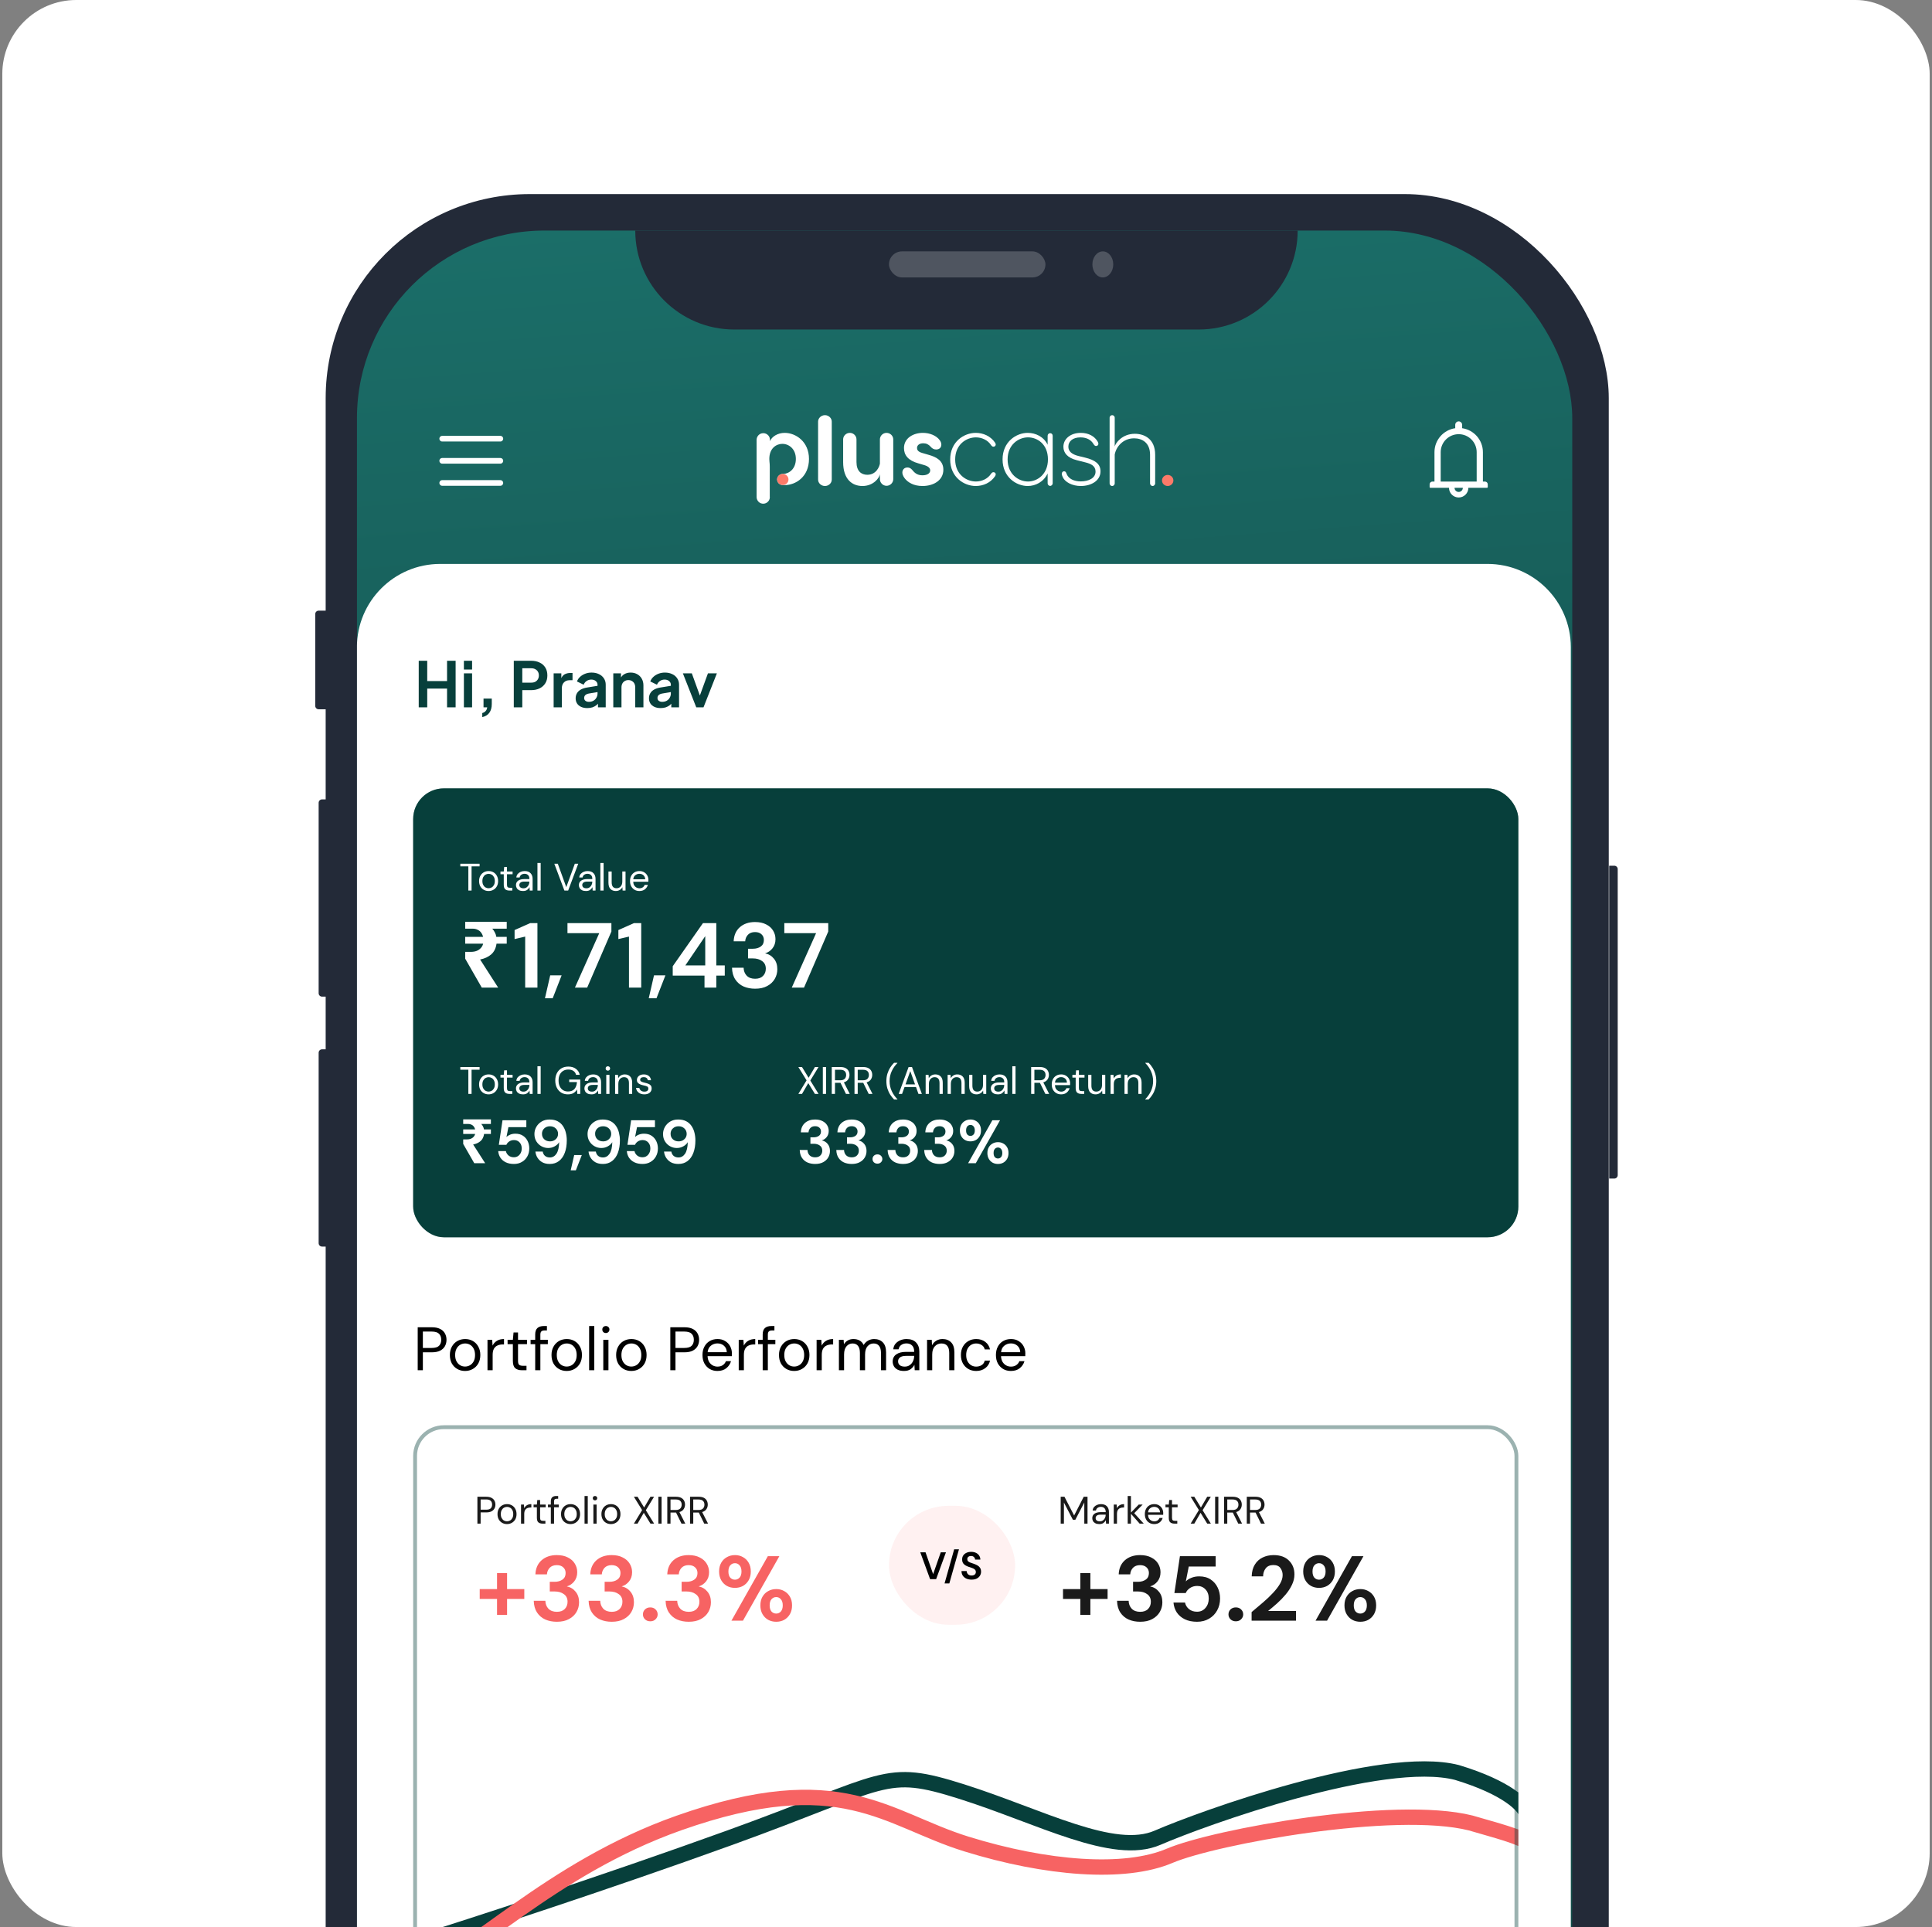 <svg width="418" height="417" viewBox="0 0 418 417" fill="none" xmlns="http://www.w3.org/2000/svg">
<rect x="0" y="0" width="418" height="417" fill="#808080" stroke="none"/>
<g clip-path="url(#clip0_455_11302)">
<rect x="0.5" width="417" height="417" rx="16" fill="white"/>
<rect x="71.933" y="43.472" width="274.661" height="565.158" rx="42.681" fill="#232A38" stroke="#232A38" stroke-width="2.944"/>
<path d="M68.205 132.881C68.205 132.475 68.534 132.145 68.941 132.145H70.784V153.486H68.941C68.534 153.486 68.205 153.156 68.205 152.75V132.881Z" fill="#232A38"/>
<path d="M68.941 173.722C68.941 173.316 69.271 172.986 69.677 172.986H70.783V215.668H69.677C69.271 215.668 68.941 215.338 68.941 214.932V173.722Z" fill="#232A38"/>
<path d="M68.941 227.809C68.941 227.403 69.271 227.073 69.677 227.073H70.783V269.755H69.677C69.271 269.755 68.941 269.425 68.941 269.019V227.809Z" fill="#232A38"/>
<path d="M350.001 254.302C350.001 254.708 349.672 255.038 349.265 255.038L348.159 255.038L348.159 187.337L349.265 187.337C349.672 187.337 350.001 187.666 350.001 188.073L350.001 254.302Z" fill="#232A38"/>
<rect x="193.466" y="60.036" width="31.597" height="5.636" rx="2.818" fill="#4F5560"/>
<ellipse cx="238.041" cy="62.854" rx="2.821" ry="2.818" fill="#4F5560"/>
<g clip-path="url(#clip1_455_11302)">
<rect x="77.232" y="49.89" width="262.934" height="551.193" rx="40.579" fill="url(#paint0_linear_455_11302)"/>
<path d="M77.222 140.065C77.222 130.104 85.296 122.03 95.257 122.03H321.821C331.781 122.03 339.856 130.104 339.856 140.065V617.991H77.222V140.065Z" fill="white"/>
<path d="M90.595 153.065V142.988H92.434V147.384H96.722V142.988H98.576V153.065H96.722V149.007H92.434V153.065H90.595ZM100.366 153.065V145.707H102.138V153.065H100.366ZM100.366 144.882V142.988H102.138V144.882H100.366ZM104.342 155.175V154.296C104.64 154.224 104.879 154.084 105.059 153.877C105.249 153.678 105.366 153.408 105.411 153.065H104.613V151.171H106.398V152.335C106.398 153.128 106.223 153.764 105.871 154.242C105.528 154.72 105.019 155.031 104.342 155.175ZM111.162 153.065V142.988H114.922C115.607 142.988 116.211 143.114 116.735 143.367C117.267 143.61 117.681 143.971 117.979 144.449C118.276 144.918 118.425 145.49 118.425 146.167C118.425 146.834 118.272 147.406 117.965 147.884C117.668 148.353 117.258 148.714 116.735 148.966C116.211 149.219 115.607 149.345 114.922 149.345H113.001V153.065H111.162ZM113.001 147.722H114.949C115.283 147.722 115.571 147.659 115.815 147.533C116.058 147.397 116.248 147.213 116.383 146.978C116.518 146.744 116.586 146.473 116.586 146.167C116.586 145.851 116.518 145.58 116.383 145.355C116.248 145.121 116.058 144.94 115.815 144.814C115.571 144.679 115.283 144.611 114.949 144.611H113.001V147.722ZM119.784 153.065V145.707H121.448V147.343L121.312 147.1C121.484 146.55 121.75 146.167 122.11 145.95C122.48 145.734 122.922 145.626 123.436 145.626H123.869V147.195H123.233C122.728 147.195 122.322 147.352 122.016 147.668C121.709 147.975 121.556 148.407 121.556 148.966V153.065H119.784ZM127.075 153.227C126.561 153.227 126.114 153.142 125.736 152.97C125.357 152.799 125.064 152.555 124.856 152.24C124.649 151.915 124.545 151.541 124.545 151.117C124.545 150.711 124.636 150.351 124.816 150.035C124.996 149.71 125.276 149.44 125.655 149.223C126.033 149.007 126.511 148.854 127.088 148.764L129.496 148.371V149.724L127.426 150.076C127.075 150.139 126.813 150.251 126.642 150.414C126.471 150.576 126.385 150.788 126.385 151.05C126.385 151.302 126.48 151.505 126.669 151.658C126.867 151.802 127.111 151.875 127.399 151.875C127.769 151.875 128.094 151.798 128.373 151.645C128.662 151.482 128.883 151.261 129.036 150.982C129.198 150.702 129.28 150.396 129.28 150.062V148.168C129.28 147.853 129.153 147.591 128.901 147.384C128.657 147.168 128.333 147.059 127.927 147.059C127.548 147.059 127.21 147.163 126.912 147.37C126.624 147.569 126.412 147.835 126.277 148.168L124.829 147.465C124.974 147.077 125.199 146.744 125.506 146.464C125.821 146.176 126.191 145.95 126.615 145.788C127.039 145.626 127.499 145.544 127.995 145.544C128.599 145.544 129.131 145.657 129.591 145.883C130.051 146.099 130.407 146.406 130.659 146.802C130.921 147.19 131.051 147.645 131.051 148.168V153.065H129.374V151.807L129.753 151.78C129.564 152.096 129.338 152.362 129.077 152.578C128.815 152.785 128.518 152.948 128.184 153.065C127.85 153.173 127.481 153.227 127.075 153.227ZM132.689 153.065V145.707H134.353V147.154L134.218 146.897C134.389 146.455 134.669 146.121 135.056 145.896C135.453 145.662 135.913 145.544 136.436 145.544C136.977 145.544 137.455 145.662 137.87 145.896C138.294 146.13 138.623 146.46 138.857 146.883C139.092 147.298 139.209 147.781 139.209 148.331V153.065H137.437V148.75C137.437 148.425 137.374 148.146 137.248 147.911C137.121 147.677 136.945 147.497 136.72 147.37C136.504 147.235 136.247 147.168 135.949 147.168C135.66 147.168 135.403 147.235 135.178 147.37C134.953 147.497 134.777 147.677 134.651 147.911C134.524 148.146 134.461 148.425 134.461 148.75V153.065H132.689ZM142.939 153.227C142.425 153.227 141.979 153.142 141.6 152.97C141.221 152.799 140.928 152.555 140.721 152.24C140.513 151.915 140.41 151.541 140.41 151.117C140.41 150.711 140.5 150.351 140.68 150.035C140.86 149.71 141.14 149.44 141.519 149.223C141.898 149.007 142.375 148.854 142.953 148.764L145.36 148.371V149.724L143.291 150.076C142.939 150.139 142.678 150.251 142.506 150.414C142.335 150.576 142.249 150.788 142.249 151.05C142.249 151.302 142.344 151.505 142.533 151.658C142.732 151.802 142.975 151.875 143.264 151.875C143.633 151.875 143.958 151.798 144.238 151.645C144.526 151.482 144.747 151.261 144.9 150.982C145.063 150.702 145.144 150.396 145.144 150.062V148.168C145.144 147.853 145.018 147.591 144.765 147.384C144.522 147.168 144.197 147.059 143.791 147.059C143.412 147.059 143.074 147.163 142.777 147.37C142.488 147.569 142.276 147.835 142.141 148.168L140.694 147.465C140.838 147.077 141.063 146.744 141.37 146.464C141.686 146.176 142.055 145.95 142.479 145.788C142.903 145.626 143.363 145.544 143.859 145.544C144.463 145.544 144.995 145.657 145.455 145.883C145.915 146.099 146.271 146.406 146.523 146.802C146.785 147.19 146.916 147.645 146.916 148.168V153.065H145.238V151.807L145.617 151.78C145.428 152.096 145.202 152.362 144.941 152.578C144.679 152.785 144.382 152.948 144.048 153.065C143.715 153.173 143.345 153.227 142.939 153.227ZM150.64 153.065L147.745 145.707H149.679L151.776 151.496H151.059L153.169 145.707H155.103L152.209 153.065H150.64Z" fill="#073F3B"/>
<rect x="89.391" y="170.6" width="239.112" height="97.139" rx="6.642" fill="#073F3B"/>
<rect x="89.806" y="171.015" width="238.282" height="96.309" rx="6.227" stroke="#073F3B" stroke-opacity="0.4" stroke-width="0.83"/>
<path d="M101.33 192.714V187.475H99.594V186.902H103.762V187.475H102.027V192.714H101.33ZM105.703 192.813C105.315 192.813 104.967 192.725 104.657 192.548C104.347 192.37 104.1 192.121 103.918 191.8C103.741 191.474 103.652 191.092 103.652 190.655C103.652 190.217 103.743 189.838 103.926 189.517C104.109 189.191 104.355 188.939 104.665 188.762C104.98 188.585 105.332 188.496 105.719 188.496C106.107 188.496 106.455 188.585 106.765 188.762C107.075 188.939 107.319 189.191 107.496 189.517C107.679 189.838 107.77 190.217 107.77 190.655C107.77 191.092 107.679 191.474 107.496 191.8C107.313 192.121 107.064 192.37 106.749 192.548C106.439 192.725 106.09 192.813 105.703 192.813ZM105.703 192.215C105.941 192.215 106.162 192.157 106.367 192.041C106.572 191.925 106.738 191.751 106.865 191.518C106.992 191.286 107.056 190.998 107.056 190.655C107.056 190.311 106.992 190.024 106.865 189.791C106.743 189.559 106.58 189.384 106.375 189.268C106.17 189.152 105.952 189.094 105.719 189.094C105.481 189.094 105.26 189.152 105.055 189.268C104.85 189.384 104.684 189.559 104.557 189.791C104.43 190.024 104.366 190.311 104.366 190.655C104.366 190.998 104.43 191.286 104.557 191.518C104.684 191.751 104.848 191.925 105.047 192.041C105.252 192.157 105.47 192.215 105.703 192.215ZM110.205 192.714C109.828 192.714 109.532 192.622 109.316 192.44C109.101 192.257 108.993 191.928 108.993 191.452V189.185H108.279V188.596H108.993L109.084 187.608H109.69V188.596H110.902V189.185H109.69V191.452C109.69 191.712 109.743 191.889 109.848 191.983C109.953 192.072 110.138 192.116 110.404 192.116H110.836V192.714H110.205ZM113.158 192.813C112.815 192.813 112.53 192.755 112.303 192.639C112.076 192.523 111.907 192.368 111.797 192.174C111.686 191.98 111.631 191.77 111.631 191.543C111.631 191.122 111.791 190.799 112.112 190.572C112.433 190.345 112.87 190.231 113.424 190.231H114.536V190.181C114.536 189.822 114.442 189.55 114.254 189.368C114.066 189.18 113.814 189.085 113.499 189.085C113.227 189.085 112.992 189.155 112.793 189.293C112.599 189.426 112.477 189.622 112.428 189.882H111.714C111.741 189.584 111.841 189.332 112.012 189.127C112.19 188.922 112.408 188.767 112.668 188.662C112.928 188.551 113.205 188.496 113.499 188.496C114.074 188.496 114.506 188.651 114.794 188.961C115.087 189.265 115.234 189.672 115.234 190.181V192.714H114.611L114.57 191.975C114.453 192.207 114.282 192.406 114.055 192.572C113.833 192.733 113.535 192.813 113.158 192.813ZM113.266 192.224C113.532 192.224 113.759 192.155 113.947 192.016C114.141 191.878 114.287 191.698 114.387 191.477C114.487 191.255 114.536 191.023 114.536 190.779V190.771H113.482C113.072 190.771 112.782 190.843 112.61 190.987C112.444 191.125 112.361 191.299 112.361 191.51C112.361 191.726 112.439 191.9 112.594 192.033C112.754 192.16 112.978 192.224 113.266 192.224ZM116.28 192.714V186.736H116.977V192.714H116.28ZM122.111 192.714L119.928 186.902H120.683L122.518 191.975L124.369 186.902H125.108L122.925 192.714H122.111ZM126.771 192.813C126.428 192.813 126.143 192.755 125.916 192.639C125.689 192.523 125.52 192.368 125.41 192.174C125.299 191.98 125.244 191.77 125.244 191.543C125.244 191.122 125.404 190.799 125.725 190.572C126.046 190.345 126.484 190.231 127.037 190.231H128.15V190.181C128.15 189.822 128.056 189.55 127.867 189.368C127.679 189.18 127.427 189.085 127.112 189.085C126.841 189.085 126.605 189.155 126.406 189.293C126.212 189.426 126.091 189.622 126.041 189.882H125.327C125.354 189.584 125.454 189.332 125.626 189.127C125.803 188.922 126.021 188.767 126.282 188.662C126.542 188.551 126.818 188.496 127.112 188.496C127.687 188.496 128.119 188.651 128.407 188.961C128.7 189.265 128.847 189.672 128.847 190.181V192.714H128.224L128.183 191.975C128.067 192.207 127.895 192.406 127.668 192.572C127.447 192.733 127.148 192.813 126.771 192.813ZM126.879 192.224C127.145 192.224 127.372 192.155 127.56 192.016C127.754 191.878 127.901 191.698 128 191.477C128.1 191.255 128.15 191.023 128.15 190.779V190.771H127.095C126.686 190.771 126.395 190.843 126.223 190.987C126.057 191.125 125.974 191.299 125.974 191.51C125.974 191.726 126.052 191.9 126.207 192.033C126.367 192.16 126.592 192.224 126.879 192.224ZM129.893 192.714V186.736H130.591V192.714H129.893ZM133.237 192.813C132.749 192.813 132.362 192.667 132.074 192.373C131.786 192.074 131.642 191.618 131.642 191.003V188.596H132.34V190.929C132.34 191.787 132.691 192.215 133.394 192.215C133.754 192.215 134.05 192.088 134.283 191.834C134.521 191.573 134.64 191.205 134.64 190.729V188.596H135.337V192.714H134.706L134.656 191.975C134.529 192.235 134.338 192.44 134.083 192.589C133.834 192.739 133.552 192.813 133.237 192.813ZM138.336 192.813C137.943 192.813 137.595 192.725 137.29 192.548C136.986 192.365 136.745 192.113 136.568 191.792C136.396 191.471 136.311 191.092 136.311 190.655C136.311 190.223 136.396 189.846 136.568 189.525C136.74 189.199 136.978 188.947 137.282 188.77C137.592 188.587 137.949 188.496 138.353 188.496C138.752 188.496 139.095 188.587 139.383 188.77C139.676 188.947 139.9 189.182 140.055 189.476C140.21 189.769 140.288 190.084 140.288 190.422C140.288 190.483 140.285 190.544 140.279 190.605C140.279 190.666 140.279 190.735 140.279 190.812H137C137.016 191.128 137.088 191.391 137.216 191.601C137.348 191.806 137.512 191.961 137.705 192.066C137.905 192.171 138.115 192.224 138.336 192.224C138.624 192.224 138.865 192.157 139.059 192.025C139.253 191.892 139.394 191.712 139.482 191.485H140.171C140.061 191.867 139.848 192.185 139.532 192.44C139.222 192.689 138.824 192.813 138.336 192.813ZM138.336 189.085C138.004 189.085 137.708 189.188 137.448 189.393C137.193 189.592 137.047 189.885 137.008 190.273H139.598C139.582 189.902 139.455 189.611 139.217 189.401C138.979 189.191 138.685 189.085 138.336 189.085Z" fill="white"/>
<path d="M104.235 213.714L100.649 207.457V205.982H101.844C102.322 205.982 102.741 205.916 103.1 205.783C103.472 205.637 103.777 205.431 104.016 205.165C104.269 204.9 104.441 204.581 104.534 204.209H100.649V202.734H104.514C104.435 202.389 104.295 202.083 104.096 201.818C103.91 201.552 103.658 201.346 103.339 201.2C103.033 201.041 102.661 200.961 102.223 200.961H100.649V199.486H109.635V200.961H106.507C106.733 201.213 106.919 201.486 107.065 201.778C107.224 202.07 107.331 202.389 107.384 202.734H109.635V204.209H107.424C107.291 205.192 106.912 205.962 106.288 206.52C105.663 207.065 104.86 207.437 103.877 207.636L107.782 213.714H104.235ZM113.626 213.714V202.675L111.334 203.213V201.26L114.702 199.765H116.276V213.714H113.626ZM117.904 216.025L119.04 211.063H121.511L119.578 216.025H117.904ZM124.389 213.714L129.65 201.937H122.775V199.765H132.28V201.579L127.039 213.714H124.389ZM136.082 213.714V202.675L133.79 203.213V201.26L137.158 199.765H138.732V213.714H136.082ZM140.36 216.025L141.496 211.063H143.967L142.034 216.025H140.36ZM152.424 213.714V211.123H145.55V209.091L152.086 199.765H154.975V208.911H156.808V211.123H154.975V213.714H152.424ZM148.28 208.911H152.584V202.575L148.28 208.911ZM163.376 213.953C162.46 213.953 161.629 213.793 160.885 213.475C160.142 213.142 159.544 212.638 159.092 211.96C158.64 211.283 158.401 210.432 158.375 209.41H160.885C160.899 210.087 161.118 210.658 161.543 211.123C161.981 211.575 162.592 211.801 163.376 211.801C164.12 211.801 164.691 211.595 165.09 211.183C165.488 210.771 165.688 210.253 165.688 209.629C165.688 208.898 165.422 208.347 164.891 207.975C164.372 207.59 163.702 207.397 162.878 207.397H161.842V205.305H162.898C163.575 205.305 164.14 205.145 164.592 204.827C165.043 204.508 165.269 204.036 165.269 203.412C165.269 202.894 165.096 202.482 164.751 202.176C164.419 201.858 163.954 201.698 163.356 201.698C162.705 201.698 162.194 201.891 161.822 202.276C161.463 202.661 161.264 203.133 161.224 203.691H158.733C158.787 202.402 159.232 201.386 160.068 200.642C160.919 199.898 162.015 199.526 163.356 199.526C164.313 199.526 165.116 199.699 165.767 200.044C166.431 200.376 166.93 200.821 167.262 201.379C167.607 201.937 167.78 202.555 167.78 203.233C167.78 204.016 167.561 204.68 167.122 205.225C166.697 205.756 166.166 206.115 165.528 206.301C166.312 206.461 166.95 206.846 167.441 207.457C167.933 208.055 168.178 208.812 168.178 209.728C168.178 210.499 167.992 211.203 167.62 211.841C167.248 212.478 166.704 212.99 165.986 213.375C165.282 213.76 164.412 213.953 163.376 213.953ZM171.305 213.714L176.565 201.937H169.691V199.765H179.196V201.579L173.955 213.714H171.305Z" fill="white"/>
<path d="M101.33 236.717V231.478H99.594V230.906H103.762V231.478H102.027V236.717H101.33ZM105.703 236.817C105.315 236.817 104.967 236.728 104.657 236.551C104.347 236.374 104.1 236.125 103.918 235.804C103.741 235.477 103.652 235.096 103.652 234.658C103.652 234.221 103.743 233.842 103.926 233.521C104.109 233.194 104.355 232.942 104.665 232.765C104.98 232.588 105.332 232.5 105.719 232.5C106.107 232.5 106.455 232.588 106.765 232.765C107.075 232.942 107.319 233.194 107.496 233.521C107.679 233.842 107.77 234.221 107.77 234.658C107.77 235.096 107.679 235.477 107.496 235.804C107.313 236.125 107.064 236.374 106.749 236.551C106.439 236.728 106.09 236.817 105.703 236.817ZM105.703 236.219C105.941 236.219 106.162 236.161 106.367 236.045C106.572 235.929 106.738 235.754 106.865 235.522C106.992 235.289 107.056 235.001 107.056 234.658C107.056 234.315 106.992 234.027 106.865 233.795C106.743 233.562 106.58 233.388 106.375 233.272C106.17 233.156 105.952 233.097 105.719 233.097C105.481 233.097 105.26 233.156 105.055 233.272C104.85 233.388 104.684 233.562 104.557 233.795C104.43 234.027 104.366 234.315 104.366 234.658C104.366 235.001 104.43 235.289 104.557 235.522C104.684 235.754 104.848 235.929 105.047 236.045C105.252 236.161 105.47 236.219 105.703 236.219ZM110.205 236.717C109.828 236.717 109.532 236.626 109.316 236.443C109.101 236.261 108.993 235.931 108.993 235.455V233.189H108.279V232.599H108.993L109.084 231.611H109.69V232.599H110.902V233.189H109.69V235.455C109.69 235.715 109.743 235.893 109.848 235.987C109.953 236.075 110.138 236.12 110.404 236.12H110.836V236.717H110.205ZM113.158 236.817C112.815 236.817 112.53 236.759 112.303 236.643C112.076 236.526 111.907 236.371 111.797 236.178C111.686 235.984 111.631 235.774 111.631 235.547C111.631 235.126 111.791 234.802 112.112 234.575C112.433 234.348 112.87 234.235 113.424 234.235H114.536V234.185C114.536 233.825 114.442 233.554 114.254 233.371C114.066 233.183 113.814 233.089 113.499 233.089C113.227 233.089 112.992 233.158 112.793 233.297C112.599 233.429 112.477 233.626 112.428 233.886H111.714C111.741 233.587 111.841 233.335 112.012 233.131C112.19 232.926 112.408 232.771 112.668 232.666C112.928 232.555 113.205 232.5 113.499 232.5C114.074 232.5 114.506 232.655 114.794 232.965C115.087 233.269 115.234 233.676 115.234 234.185V236.717H114.611L114.57 235.978C114.453 236.211 114.282 236.41 114.055 236.576C113.833 236.737 113.535 236.817 113.158 236.817ZM113.266 236.227C113.532 236.227 113.759 236.158 113.947 236.02C114.141 235.881 114.287 235.702 114.387 235.48C114.487 235.259 114.536 235.026 114.536 234.783V234.774H113.482C113.072 234.774 112.782 234.846 112.61 234.99C112.444 235.129 112.361 235.303 112.361 235.513C112.361 235.729 112.439 235.904 112.594 236.036C112.754 236.164 112.978 236.227 113.266 236.227ZM116.28 236.717V230.739H116.977V236.717H116.28ZM122.858 236.817C122.316 236.817 121.84 236.692 121.43 236.443C121.021 236.189 120.703 235.837 120.476 235.389C120.249 234.935 120.135 234.412 120.135 233.82C120.135 233.227 120.249 232.704 120.476 232.251C120.708 231.797 121.035 231.442 121.455 231.188C121.881 230.933 122.382 230.806 122.958 230.806C123.611 230.806 124.154 230.964 124.585 231.279C125.023 231.595 125.305 232.029 125.432 232.583H124.627C124.549 232.234 124.364 231.957 124.071 231.752C123.783 231.548 123.412 231.445 122.958 231.445C122.532 231.445 122.161 231.542 121.845 231.736C121.53 231.924 121.284 232.195 121.107 232.549C120.935 232.904 120.849 233.327 120.849 233.82C120.849 234.312 120.935 234.736 121.107 235.09C121.278 235.444 121.516 235.718 121.821 235.912C122.125 236.1 122.479 236.194 122.883 236.194C123.503 236.194 123.971 236.014 124.286 235.655C124.602 235.289 124.782 234.791 124.826 234.16H123.149V233.612H125.54V236.717H124.901L124.843 235.762C124.632 236.1 124.375 236.36 124.071 236.543C123.766 236.726 123.362 236.817 122.858 236.817ZM127.971 236.817C127.628 236.817 127.343 236.759 127.116 236.643C126.889 236.526 126.72 236.371 126.61 236.178C126.499 235.984 126.444 235.774 126.444 235.547C126.444 235.126 126.604 234.802 126.925 234.575C127.246 234.348 127.684 234.235 128.237 234.235H129.35V234.185C129.35 233.825 129.255 233.554 129.067 233.371C128.879 233.183 128.627 233.089 128.312 233.089C128.041 233.089 127.805 233.158 127.606 233.297C127.412 233.429 127.291 233.626 127.241 233.886H126.527C126.554 233.587 126.654 233.335 126.826 233.131C127.003 232.926 127.221 232.771 127.482 232.666C127.742 232.555 128.018 232.5 128.312 232.5C128.887 232.5 129.319 232.655 129.607 232.965C129.9 233.269 130.047 233.676 130.047 234.185V236.717H129.424L129.383 235.978C129.267 236.211 129.095 236.41 128.868 236.576C128.647 236.737 128.348 236.817 127.971 236.817ZM128.079 236.227C128.345 236.227 128.572 236.158 128.76 236.02C128.954 235.881 129.101 235.702 129.2 235.48C129.3 235.259 129.35 235.026 129.35 234.783V234.774H128.295C127.886 234.774 127.595 234.846 127.423 234.99C127.257 235.129 127.174 235.303 127.174 235.513C127.174 235.729 127.252 235.904 127.407 236.036C127.567 236.164 127.791 236.227 128.079 236.227ZM131.517 231.686C131.378 231.686 131.262 231.642 131.168 231.553C131.079 231.459 131.035 231.343 131.035 231.204C131.035 231.072 131.079 230.961 131.168 230.872C131.262 230.784 131.378 230.739 131.517 230.739C131.65 230.739 131.763 230.784 131.857 230.872C131.951 230.961 131.998 231.072 131.998 231.204C131.998 231.343 131.951 231.459 131.857 231.553C131.763 231.642 131.65 231.686 131.517 231.686ZM131.168 236.717V232.599H131.865V236.717H131.168ZM133.08 236.717V232.599H133.711L133.752 233.338C133.885 233.078 134.076 232.873 134.325 232.724C134.574 232.574 134.856 232.5 135.172 232.5C135.659 232.5 136.046 232.649 136.334 232.948C136.628 233.241 136.774 233.695 136.774 234.31V236.717H136.077V234.384C136.077 233.526 135.723 233.097 135.014 233.097C134.66 233.097 134.364 233.227 134.126 233.488C133.893 233.742 133.777 234.108 133.777 234.584V236.717H133.08ZM139.408 236.817C138.916 236.817 138.506 236.692 138.18 236.443C137.853 236.194 137.662 235.857 137.607 235.43H138.321C138.365 235.646 138.479 235.834 138.661 235.995C138.849 236.15 139.101 236.227 139.417 236.227C139.71 236.227 139.926 236.167 140.064 236.045C140.203 235.917 140.272 235.768 140.272 235.596C140.272 235.347 140.181 235.181 139.998 235.098C139.821 235.015 139.569 234.941 139.242 234.874C139.021 234.83 138.8 234.766 138.578 234.683C138.357 234.6 138.171 234.484 138.022 234.334C137.872 234.179 137.798 233.977 137.798 233.728C137.798 233.369 137.931 233.075 138.196 232.848C138.467 232.616 138.833 232.5 139.292 232.5C139.729 232.5 140.086 232.61 140.363 232.832C140.645 233.048 140.809 233.358 140.853 233.762H140.164C140.136 233.551 140.045 233.388 139.89 233.272C139.741 233.15 139.538 233.089 139.284 233.089C139.035 233.089 138.841 233.142 138.703 233.247C138.57 233.352 138.503 233.49 138.503 233.662C138.503 233.828 138.589 233.958 138.761 234.052C138.938 234.146 139.176 234.227 139.475 234.293C139.729 234.348 139.97 234.417 140.197 234.501C140.43 234.578 140.618 234.697 140.762 234.858C140.911 235.013 140.986 235.239 140.986 235.538C140.991 235.909 140.85 236.216 140.562 236.46C140.28 236.698 139.895 236.817 139.408 236.817Z" fill="white"/>
<path d="M102.608 251.717L100.217 247.546V246.563H101.014C101.333 246.563 101.612 246.519 101.851 246.43C102.099 246.333 102.303 246.196 102.462 246.018C102.63 245.841 102.745 245.629 102.807 245.381H100.217V244.398H102.794C102.741 244.168 102.648 243.964 102.515 243.787C102.391 243.61 102.223 243.472 102.01 243.375C101.807 243.269 101.559 243.216 101.266 243.216H100.217V242.232H106.208V243.216H104.122C104.273 243.384 104.397 243.565 104.494 243.76C104.601 243.955 104.672 244.168 104.707 244.398H106.208V245.381H104.734C104.645 246.036 104.393 246.55 103.976 246.922C103.56 247.285 103.024 247.533 102.369 247.666L104.973 251.717H102.608ZM111.193 251.877C110.511 251.877 109.922 251.757 109.426 251.518C108.939 251.279 108.554 250.951 108.271 250.535C107.996 250.11 107.837 249.632 107.792 249.1H109.453C109.533 249.481 109.727 249.8 110.037 250.057C110.347 250.305 110.733 250.429 111.193 250.429C111.689 250.429 112.092 250.247 112.402 249.884C112.721 249.521 112.88 249.069 112.88 248.529C112.88 247.971 112.721 247.528 112.402 247.201C112.092 246.873 111.698 246.709 111.22 246.709C110.821 246.709 110.476 246.807 110.184 247.001C109.891 247.196 109.683 247.44 109.559 247.732H107.925L108.722 242.418H113.876V243.906H109.998L109.572 246.058C109.767 245.846 110.033 245.673 110.37 245.54C110.706 245.399 111.082 245.328 111.499 245.328C112.163 245.328 112.716 245.478 113.159 245.779C113.602 246.072 113.938 246.461 114.169 246.948C114.399 247.427 114.514 247.949 114.514 248.516C114.514 249.162 114.372 249.738 114.089 250.243C113.814 250.748 113.425 251.146 112.92 251.438C112.424 251.731 111.848 251.877 111.193 251.877ZM118.947 251.877C118.301 251.877 117.756 251.753 117.313 251.505C116.87 251.248 116.525 250.916 116.277 250.508C116.029 250.101 115.883 249.663 115.839 249.193H117.419C117.49 249.601 117.658 249.915 117.924 250.136C118.199 250.358 118.544 250.469 118.96 250.469C119.554 250.469 120.032 250.198 120.395 249.658C120.758 249.109 120.953 248.277 120.979 247.161C120.767 247.524 120.444 247.825 120.01 248.064C119.585 248.303 119.115 248.423 118.602 248.423C118.088 248.423 117.605 248.299 117.154 248.051C116.702 247.803 116.335 247.453 116.051 247.001C115.768 246.55 115.626 246.018 115.626 245.407C115.626 244.849 115.763 244.331 116.038 243.853C116.312 243.375 116.693 242.99 117.18 242.697C117.667 242.405 118.239 242.259 118.894 242.259C119.594 242.259 120.182 242.387 120.661 242.644C121.139 242.901 121.52 243.247 121.803 243.68C122.095 244.114 122.303 244.597 122.427 245.128C122.56 245.66 122.627 246.204 122.627 246.762C122.627 247.798 122.481 248.702 122.188 249.472C121.905 250.234 121.484 250.827 120.926 251.252C120.377 251.669 119.718 251.877 118.947 251.877ZM119 246.988C119.328 246.988 119.625 246.917 119.89 246.776C120.156 246.625 120.364 246.43 120.515 246.191C120.665 245.943 120.74 245.669 120.74 245.368C120.74 244.889 120.572 244.495 120.236 244.185C119.908 243.875 119.492 243.72 118.987 243.72C118.491 243.72 118.079 243.875 117.751 244.185C117.424 244.486 117.26 244.872 117.26 245.341C117.26 245.837 117.424 246.235 117.751 246.537C118.079 246.838 118.495 246.988 119 246.988ZM123.474 253.258L124.231 249.951H125.878L124.59 253.258H123.474ZM130.441 251.877C129.794 251.877 129.25 251.753 128.807 251.505C128.364 251.248 128.019 250.916 127.771 250.508C127.523 250.101 127.377 249.663 127.332 249.193H128.913C128.984 249.601 129.152 249.915 129.418 250.136C129.692 250.358 130.038 250.469 130.454 250.469C131.047 250.469 131.526 250.198 131.889 249.658C132.252 249.109 132.447 248.277 132.473 247.161C132.261 247.524 131.937 247.825 131.504 248.064C131.078 248.303 130.609 248.423 130.095 248.423C129.582 248.423 129.099 248.299 128.647 248.051C128.196 247.803 127.828 247.453 127.545 247.001C127.262 246.55 127.12 246.018 127.12 245.407C127.12 244.849 127.257 244.331 127.532 243.853C127.806 243.375 128.187 242.99 128.674 242.697C129.161 242.405 129.732 242.259 130.388 242.259C131.087 242.259 131.676 242.387 132.154 242.644C132.633 242.901 133.014 243.247 133.297 243.68C133.589 244.114 133.797 244.597 133.921 245.128C134.054 245.66 134.121 246.204 134.121 246.762C134.121 247.798 133.974 248.702 133.682 249.472C133.399 250.234 132.978 250.827 132.42 251.252C131.871 251.669 131.211 251.877 130.441 251.877ZM130.494 246.988C130.822 246.988 131.118 246.917 131.384 246.776C131.65 246.625 131.858 246.43 132.008 246.191C132.159 245.943 132.234 245.669 132.234 245.368C132.234 244.889 132.066 244.495 131.729 244.185C131.402 243.875 130.985 243.72 130.481 243.72C129.985 243.72 129.573 243.875 129.245 244.185C128.918 244.486 128.754 244.872 128.754 245.341C128.754 245.837 128.918 246.235 129.245 246.537C129.573 246.838 129.989 246.988 130.494 246.988ZM139.02 251.877C138.338 251.877 137.749 251.757 137.253 251.518C136.766 251.279 136.38 250.951 136.097 250.535C135.822 250.11 135.663 249.632 135.619 249.1H137.279C137.359 249.481 137.554 249.8 137.864 250.057C138.174 250.305 138.559 250.429 139.02 250.429C139.515 250.429 139.918 250.247 140.228 249.884C140.547 249.521 140.707 249.069 140.707 248.529C140.707 247.971 140.547 247.528 140.228 247.201C139.918 246.873 139.524 246.709 139.046 246.709C138.648 246.709 138.302 246.807 138.01 247.001C137.718 247.196 137.51 247.44 137.386 247.732H135.752L136.549 242.418H141.703V243.906H137.824L137.399 246.058C137.594 245.846 137.859 245.673 138.196 245.54C138.532 245.399 138.909 245.328 139.325 245.328C139.989 245.328 140.543 245.478 140.986 245.779C141.428 246.072 141.765 246.461 141.995 246.948C142.225 247.427 142.341 247.949 142.341 248.516C142.341 249.162 142.199 249.738 141.915 250.243C141.641 250.748 141.251 251.146 140.746 251.438C140.25 251.731 139.675 251.877 139.02 251.877ZM146.773 251.877C146.127 251.877 145.582 251.753 145.14 251.505C144.697 251.248 144.351 250.916 144.103 250.508C143.855 250.101 143.709 249.663 143.665 249.193H145.246C145.317 249.601 145.485 249.915 145.751 250.136C146.025 250.358 146.37 250.469 146.787 250.469C147.38 250.469 147.858 250.198 148.221 249.658C148.584 249.109 148.779 248.277 148.806 247.161C148.593 247.524 148.27 247.825 147.836 248.064C147.411 248.303 146.942 248.423 146.428 248.423C145.914 248.423 145.432 248.299 144.98 248.051C144.528 247.803 144.161 247.453 143.878 247.001C143.594 246.55 143.452 246.018 143.452 245.407C143.452 244.849 143.59 244.331 143.864 243.853C144.139 243.375 144.52 242.99 145.007 242.697C145.494 242.405 146.065 242.259 146.72 242.259C147.42 242.259 148.009 242.387 148.487 242.644C148.965 242.901 149.346 243.247 149.63 243.68C149.922 244.114 150.13 244.597 150.254 245.128C150.387 245.66 150.453 246.204 150.453 246.762C150.453 247.798 150.307 248.702 150.015 249.472C149.731 250.234 149.311 250.827 148.753 251.252C148.204 251.669 147.544 251.877 146.773 251.877ZM146.827 246.988C147.154 246.988 147.451 246.917 147.717 246.776C147.982 246.625 148.19 246.43 148.341 246.191C148.492 245.943 148.567 245.669 148.567 245.368C148.567 244.889 148.399 244.495 148.062 244.185C147.734 243.875 147.318 243.72 146.813 243.72C146.317 243.72 145.906 243.875 145.578 244.185C145.25 244.486 145.086 244.872 145.086 245.341C145.086 245.837 145.25 246.235 145.578 246.537C145.906 246.838 146.322 246.988 146.827 246.988Z" fill="white"/>
<path d="M172.732 236.717L174.509 233.786L172.732 230.906H173.521L174.949 233.23L176.311 230.906H177.091L175.315 233.82L177.1 236.717H176.311L174.875 234.384L173.521 236.717H172.732ZM178.026 236.717V230.906H178.723V236.717H178.026ZM179.956 236.717V230.906H181.832C182.286 230.906 182.657 230.98 182.944 231.13C183.232 231.279 183.445 231.484 183.584 231.744C183.722 232.004 183.791 232.292 183.791 232.608C183.791 232.973 183.692 233.302 183.492 233.596C183.299 233.889 182.994 234.096 182.579 234.218L183.849 236.717H183.027L181.849 234.318H181.799H180.653V236.717H179.956ZM180.653 233.77H181.782C182.23 233.77 182.557 233.662 182.762 233.446C182.967 233.23 183.069 232.953 183.069 232.616C183.069 232.273 182.967 232.001 182.762 231.802C182.563 231.597 182.233 231.495 181.774 231.495H180.653V233.77ZM184.877 236.717V230.906H186.753C187.207 230.906 187.578 230.98 187.866 231.13C188.154 231.279 188.367 231.484 188.505 231.744C188.644 232.004 188.713 232.292 188.713 232.608C188.713 232.973 188.613 233.302 188.414 233.596C188.22 233.889 187.916 234.096 187.501 234.218L188.771 236.717H187.949L186.77 234.318H186.72H185.574V236.717H184.877ZM185.574 233.77H186.704C187.152 233.77 187.479 233.662 187.683 233.446C187.888 233.23 187.99 232.953 187.99 232.616C187.99 232.273 187.888 232.001 187.683 231.802C187.484 231.597 187.155 231.495 186.695 231.495H185.574V233.77ZM193.44 237.921C193.142 237.633 192.865 237.29 192.61 236.892C192.356 236.499 192.151 236.056 191.996 235.563C191.846 235.065 191.772 234.528 191.772 233.953C191.772 233.377 191.846 232.843 191.996 232.35C192.151 231.852 192.356 231.406 192.61 231.013C192.865 230.615 193.142 230.272 193.44 229.984H194.154V230.05C193.645 230.549 193.236 231.132 192.926 231.802C192.621 232.466 192.469 233.183 192.469 233.953C192.469 234.722 192.624 235.441 192.934 236.111C193.244 236.775 193.651 237.357 194.154 237.855V237.921H193.44ZM194.436 236.717L196.578 230.906H197.317L199.451 236.717H198.712L198.18 235.223H195.706L195.166 236.717H194.436ZM195.914 234.658H197.973L196.943 231.786L195.914 234.658ZM200.273 236.717V232.599H200.904L200.946 233.338C201.078 233.078 201.269 232.873 201.518 232.724C201.767 232.574 202.05 232.5 202.365 232.5C202.852 232.5 203.24 232.649 203.528 232.948C203.821 233.241 203.968 233.695 203.968 234.31V236.717H203.27V234.384C203.27 233.526 202.916 233.097 202.208 233.097C201.853 233.097 201.557 233.227 201.319 233.488C201.087 233.742 200.97 234.108 200.97 234.584V236.717H200.273ZM205.024 236.717V232.599H205.655L205.697 233.338C205.83 233.078 206.021 232.873 206.27 232.724C206.519 232.574 206.801 232.5 207.117 232.5C207.604 232.5 207.991 232.649 208.279 232.948C208.572 233.241 208.719 233.695 208.719 234.31V236.717H208.021V234.384C208.021 233.526 207.667 233.097 206.959 233.097C206.605 233.097 206.308 233.227 206.07 233.488C205.838 233.742 205.722 234.108 205.722 234.584V236.717H205.024ZM211.278 236.817C210.791 236.817 210.404 236.67 210.116 236.377C209.828 236.078 209.684 235.621 209.684 235.007V232.599H210.382V234.932C210.382 235.79 210.733 236.219 211.436 236.219C211.796 236.219 212.092 236.092 212.324 235.837C212.562 235.577 212.681 235.209 212.681 234.733V232.599H213.379V236.717H212.748L212.698 235.978C212.571 236.239 212.38 236.443 212.125 236.593C211.876 236.742 211.594 236.817 211.278 236.817ZM215.897 236.817C215.554 236.817 215.268 236.759 215.042 236.643C214.815 236.526 214.646 236.371 214.535 236.178C214.424 235.984 214.369 235.774 214.369 235.547C214.369 235.126 214.53 234.802 214.851 234.575C215.172 234.348 215.609 234.235 216.162 234.235H217.275V234.185C217.275 233.825 217.181 233.554 216.993 233.371C216.804 233.183 216.553 233.089 216.237 233.089C215.966 233.089 215.731 233.158 215.531 233.297C215.338 233.429 215.216 233.626 215.166 233.886H214.452C214.48 233.587 214.579 233.335 214.751 233.131C214.928 232.926 215.147 232.771 215.407 232.666C215.667 232.555 215.944 232.5 216.237 232.5C216.813 232.5 217.244 232.655 217.532 232.965C217.826 233.269 217.972 233.676 217.972 234.185V236.717H217.35L217.308 235.978C217.192 236.211 217.02 236.41 216.793 236.576C216.572 236.737 216.273 236.817 215.897 236.817ZM216.005 236.227C216.27 236.227 216.497 236.158 216.685 236.02C216.879 235.881 217.026 235.702 217.125 235.48C217.225 235.259 217.275 235.026 217.275 234.783V234.774H216.22C215.811 234.774 215.52 234.846 215.349 234.99C215.183 235.129 215.1 235.303 215.1 235.513C215.1 235.729 215.177 235.904 215.332 236.036C215.493 236.164 215.717 236.227 216.005 236.227ZM219.019 236.717V230.739H219.716V236.717H219.019ZM223.098 236.717V230.906H224.974C225.428 230.906 225.799 230.98 226.087 231.13C226.375 231.279 226.588 231.484 226.726 231.744C226.864 232.004 226.934 232.292 226.934 232.608C226.934 232.973 226.834 233.302 226.635 233.596C226.441 233.889 226.137 234.096 225.721 234.218L226.992 236.717H226.17L224.991 234.318H224.941H223.795V236.717H223.098ZM223.795 233.77H224.924C225.373 233.77 225.699 233.662 225.904 233.446C226.109 233.23 226.211 232.953 226.211 232.616C226.211 232.273 226.109 232.001 225.904 231.802C225.705 231.597 225.375 231.495 224.916 231.495H223.795V233.77ZM229.578 236.817C229.185 236.817 228.836 236.728 228.532 236.551C228.227 236.369 227.987 236.117 227.809 235.796C227.638 235.475 227.552 235.096 227.552 234.658C227.552 234.227 227.638 233.85 227.809 233.529C227.981 233.203 228.219 232.951 228.524 232.774C228.833 232.591 229.19 232.5 229.595 232.5C229.993 232.5 230.336 232.591 230.624 232.774C230.917 232.951 231.142 233.186 231.297 233.479C231.452 233.773 231.529 234.088 231.529 234.426C231.529 234.487 231.526 234.548 231.521 234.608C231.521 234.669 231.521 234.739 231.521 234.816H228.241C228.258 235.132 228.33 235.394 228.457 235.605C228.59 235.81 228.753 235.965 228.947 236.07C229.146 236.175 229.357 236.227 229.578 236.227C229.866 236.227 230.107 236.161 230.3 236.028C230.494 235.895 230.635 235.715 230.724 235.489H231.413C231.302 235.87 231.089 236.189 230.773 236.443C230.464 236.692 230.065 236.817 229.578 236.817ZM229.578 233.089C229.246 233.089 228.95 233.191 228.69 233.396C228.435 233.596 228.288 233.889 228.25 234.276H230.84C230.823 233.906 230.696 233.615 230.458 233.405C230.22 233.194 229.927 233.089 229.578 233.089ZM233.943 236.717C233.566 236.717 233.27 236.626 233.054 236.443C232.839 236.261 232.731 235.931 232.731 235.455V233.189H232.017V232.599H232.731L232.822 231.611H233.428V232.599H234.64V233.189H233.428V235.455C233.428 235.715 233.481 235.893 233.586 235.987C233.691 236.075 233.876 236.12 234.142 236.12H234.574V236.717H233.943ZM237.029 236.817C236.542 236.817 236.155 236.67 235.867 236.377C235.579 236.078 235.435 235.621 235.435 235.007V232.599H236.132V234.932C236.132 235.79 236.484 236.219 237.187 236.219C237.547 236.219 237.843 236.092 238.075 235.837C238.313 235.577 238.432 235.209 238.432 234.733V232.599H239.13V236.717H238.499L238.449 235.978C238.321 236.239 238.131 236.443 237.876 236.593C237.627 236.742 237.345 236.817 237.029 236.817ZM240.278 236.717V232.599H240.909L240.967 233.388C241.094 233.117 241.288 232.901 241.548 232.74C241.808 232.58 242.129 232.5 242.511 232.5V233.23H242.32C242.076 233.23 241.852 233.275 241.647 233.363C241.443 233.446 241.279 233.59 241.158 233.795C241.036 234 240.975 234.282 240.975 234.642V236.717H240.278ZM243.294 236.717V232.599H243.925L243.966 233.338C244.099 233.078 244.29 232.873 244.539 232.724C244.788 232.574 245.07 232.5 245.386 232.5C245.873 232.5 246.26 232.649 246.548 232.948C246.842 233.241 246.988 233.695 246.988 234.31V236.717H246.291V234.384C246.291 233.526 245.937 233.097 245.228 233.097C244.874 233.097 244.578 233.227 244.34 233.488C244.107 233.742 243.991 234.108 243.991 234.584V236.717H243.294ZM247.788 237.921V237.855C248.291 237.357 248.698 236.775 249.008 236.111C249.324 235.441 249.481 234.722 249.481 233.953C249.481 233.183 249.326 232.466 249.016 231.802C248.706 231.132 248.3 230.549 247.796 230.05V229.984H248.502C248.806 230.272 249.083 230.615 249.332 231.013C249.586 231.406 249.788 231.852 249.938 232.35C250.093 232.843 250.17 233.377 250.17 233.953C250.17 234.528 250.093 235.065 249.938 235.563C249.788 236.056 249.586 236.499 249.332 236.892C249.083 237.29 248.806 237.633 248.502 237.921H247.788Z" fill="white"/>
<path d="M176.362 251.877C175.751 251.877 175.198 251.77 174.702 251.558C174.206 251.336 173.807 251 173.506 250.548C173.205 250.097 173.046 249.53 173.028 248.848H174.702C174.711 249.3 174.857 249.68 175.14 249.99C175.432 250.291 175.84 250.442 176.362 250.442C176.858 250.442 177.239 250.305 177.505 250.03C177.77 249.756 177.903 249.41 177.903 248.994C177.903 248.507 177.726 248.139 177.372 247.891C177.027 247.635 176.579 247.506 176.03 247.506H175.339V246.111H176.044C176.495 246.111 176.872 246.005 177.173 245.793C177.474 245.58 177.624 245.266 177.624 244.849C177.624 244.504 177.509 244.23 177.279 244.026C177.058 243.813 176.748 243.707 176.349 243.707C175.915 243.707 175.574 243.835 175.326 244.092C175.087 244.349 174.954 244.663 174.928 245.035H173.267C173.303 244.176 173.599 243.499 174.157 243.003C174.724 242.507 175.455 242.259 176.349 242.259C176.987 242.259 177.522 242.374 177.956 242.604C178.399 242.826 178.731 243.123 178.953 243.494C179.183 243.866 179.298 244.278 179.298 244.73C179.298 245.252 179.152 245.695 178.86 246.058C178.576 246.413 178.222 246.652 177.797 246.776C178.32 246.882 178.745 247.139 179.072 247.546C179.4 247.945 179.564 248.449 179.564 249.06C179.564 249.574 179.44 250.043 179.192 250.469C178.944 250.894 178.581 251.235 178.103 251.491C177.633 251.748 177.053 251.877 176.362 251.877ZM184.276 251.877C183.665 251.877 183.111 251.77 182.615 251.558C182.119 251.336 181.721 251 181.42 250.548C181.119 250.097 180.959 249.53 180.941 248.848H182.615C182.624 249.3 182.77 249.68 183.054 249.99C183.346 250.291 183.753 250.442 184.276 250.442C184.772 250.442 185.152 250.305 185.418 250.03C185.684 249.756 185.817 249.41 185.817 248.994C185.817 248.507 185.64 248.139 185.285 247.891C184.94 247.635 184.493 247.506 183.944 247.506H183.253V246.111H183.957C184.409 246.111 184.785 246.005 185.086 245.793C185.387 245.58 185.538 245.266 185.538 244.849C185.538 244.504 185.423 244.23 185.192 244.026C184.971 243.813 184.661 243.707 184.262 243.707C183.828 243.707 183.487 243.835 183.24 244.092C183 244.349 182.868 244.663 182.841 245.035H181.181C181.216 244.176 181.513 243.499 182.071 243.003C182.637 242.507 183.368 242.259 184.262 242.259C184.9 242.259 185.436 242.374 185.87 242.604C186.313 242.826 186.645 243.123 186.866 243.494C187.096 243.866 187.211 244.278 187.211 244.73C187.211 245.252 187.065 245.695 186.773 246.058C186.49 246.413 186.135 246.652 185.71 246.776C186.233 246.882 186.658 247.139 186.986 247.546C187.313 247.945 187.477 248.449 187.477 249.06C187.477 249.574 187.353 250.043 187.105 250.469C186.857 250.894 186.494 251.235 186.016 251.491C185.547 251.748 184.966 251.877 184.276 251.877ZM189.838 251.81C189.528 251.81 189.271 251.713 189.067 251.518C188.872 251.323 188.775 251.089 188.775 250.814C188.775 250.531 188.872 250.291 189.067 250.097C189.271 249.902 189.528 249.804 189.838 249.804C190.148 249.804 190.4 249.902 190.595 250.097C190.799 250.291 190.9 250.531 190.9 250.814C190.9 251.089 190.799 251.323 190.595 251.518C190.4 251.713 190.148 251.81 189.838 251.81ZM195.38 251.877C194.769 251.877 194.216 251.77 193.72 251.558C193.224 251.336 192.825 251 192.524 250.548C192.223 250.097 192.064 249.53 192.046 248.848H193.72C193.729 249.3 193.875 249.68 194.158 249.99C194.45 250.291 194.858 250.442 195.38 250.442C195.876 250.442 196.257 250.305 196.523 250.03C196.788 249.756 196.921 249.41 196.921 248.994C196.921 248.507 196.744 248.139 196.39 247.891C196.044 247.635 195.597 247.506 195.048 247.506H194.357V246.111H195.061C195.513 246.111 195.89 246.005 196.191 245.793C196.492 245.58 196.642 245.266 196.642 244.849C196.642 244.504 196.527 244.23 196.297 244.026C196.075 243.813 195.766 243.707 195.367 243.707C194.933 243.707 194.592 243.835 194.344 244.092C194.105 244.349 193.972 244.663 193.946 245.035H192.285C192.321 244.176 192.617 243.499 193.175 243.003C193.742 242.507 194.473 242.259 195.367 242.259C196.005 242.259 196.54 242.374 196.974 242.604C197.417 242.826 197.749 243.123 197.971 243.494C198.201 243.866 198.316 244.278 198.316 244.73C198.316 245.252 198.17 245.695 197.878 246.058C197.594 246.413 197.24 246.652 196.815 246.776C197.337 246.882 197.763 247.139 198.09 247.546C198.418 247.945 198.582 248.449 198.582 249.06C198.582 249.574 198.458 250.043 198.21 250.469C197.962 250.894 197.599 251.235 197.121 251.491C196.651 251.748 196.071 251.877 195.38 251.877ZM203.294 251.877C202.683 251.877 202.129 251.77 201.633 251.558C201.137 251.336 200.739 251 200.438 250.548C200.136 250.097 199.977 249.53 199.959 248.848H201.633C201.642 249.3 201.788 249.68 202.072 249.99C202.364 250.291 202.771 250.442 203.294 250.442C203.79 250.442 204.17 250.305 204.436 250.03C204.702 249.756 204.835 249.41 204.835 248.994C204.835 248.507 204.657 248.139 204.303 247.891C203.958 247.635 203.511 247.506 202.962 247.506H202.271V246.111H202.975C203.426 246.111 203.803 246.005 204.104 245.793C204.405 245.58 204.556 245.266 204.556 244.849C204.556 244.504 204.44 244.23 204.21 244.026C203.989 243.813 203.679 243.707 203.28 243.707C202.846 243.707 202.505 243.835 202.257 244.092C202.018 244.349 201.886 244.663 201.859 245.035H200.198C200.234 244.176 200.531 243.499 201.088 243.003C201.655 242.507 202.386 242.259 203.28 242.259C203.918 242.259 204.454 242.374 204.888 242.604C205.331 242.826 205.663 243.123 205.884 243.494C206.114 243.866 206.229 244.278 206.229 244.73C206.229 245.252 206.083 245.695 205.791 246.058C205.508 246.413 205.153 246.652 204.728 246.776C205.251 246.882 205.676 247.139 206.004 247.546C206.331 247.945 206.495 248.449 206.495 249.06C206.495 249.574 206.371 250.043 206.123 250.469C205.875 250.894 205.512 251.235 205.034 251.491C204.564 251.748 203.984 251.877 203.294 251.877ZM209.961 246.988C209.536 246.988 209.151 246.895 208.805 246.709C208.46 246.514 208.185 246.24 207.982 245.886C207.778 245.531 207.676 245.111 207.676 244.624C207.676 244.137 207.778 243.716 207.982 243.362C208.185 243.007 208.46 242.737 208.805 242.551C209.151 242.356 209.54 242.259 209.974 242.259C210.399 242.259 210.78 242.356 211.117 242.551C211.462 242.737 211.737 243.007 211.94 243.362C212.144 243.716 212.246 244.137 212.246 244.624C212.246 245.111 212.144 245.531 211.94 245.886C211.737 246.24 211.462 246.514 211.117 246.709C210.771 246.895 210.386 246.988 209.961 246.988ZM209.456 251.717L214.703 242.418H216.364L211.117 251.717H209.456ZM209.961 245.806C210.218 245.806 210.439 245.708 210.625 245.514C210.811 245.31 210.904 245.013 210.904 244.624C210.904 244.234 210.811 243.937 210.625 243.734C210.448 243.53 210.227 243.428 209.961 243.428C209.695 243.428 209.47 243.53 209.284 243.734C209.106 243.937 209.018 244.234 209.018 244.624C209.018 245.013 209.106 245.31 209.284 245.514C209.47 245.708 209.695 245.806 209.961 245.806ZM215.912 251.877C215.487 251.877 215.102 251.784 214.757 251.598C214.411 251.403 214.137 251.128 213.933 250.774C213.729 250.42 213.627 249.999 213.627 249.512C213.627 249.025 213.729 248.609 213.933 248.263C214.137 247.909 214.411 247.639 214.757 247.453C215.102 247.258 215.492 247.161 215.926 247.161C216.351 247.161 216.731 247.258 217.068 247.453C217.413 247.639 217.688 247.909 217.892 248.263C218.095 248.609 218.197 249.025 218.197 249.512C218.197 249.999 218.095 250.42 217.892 250.774C217.688 251.128 217.413 251.403 217.068 251.598C216.731 251.784 216.346 251.877 215.912 251.877ZM215.912 250.694C216.178 250.694 216.399 250.597 216.577 250.402C216.762 250.198 216.855 249.902 216.855 249.512C216.855 249.122 216.762 248.826 216.577 248.622C216.399 248.418 216.178 248.317 215.912 248.317C215.647 248.317 215.421 248.418 215.235 248.622C215.058 248.826 214.969 249.122 214.969 249.512C214.969 249.902 215.058 250.198 215.235 250.402C215.421 250.597 215.647 250.694 215.912 250.694Z" fill="white"/>
<g clip-path="url(#clip2_455_11302)">
<rect x="89.391" y="308.421" width="239.112" height="154.427" rx="6.642" fill="white"/>
<path d="M103.289 329.705V323.894H105.199C105.653 323.894 106.026 323.968 106.32 324.118C106.613 324.267 106.829 324.469 106.967 324.724C107.111 324.978 107.183 325.266 107.183 325.587C107.183 325.903 107.114 326.188 106.976 326.442C106.837 326.697 106.621 326.902 106.328 327.057C106.035 327.206 105.658 327.281 105.199 327.281H103.987V329.705H103.289ZM103.987 326.692H105.182C105.647 326.692 105.976 326.595 106.17 326.401C106.369 326.202 106.469 325.93 106.469 325.587C106.469 325.239 106.369 324.967 106.17 324.774C105.976 324.574 105.647 324.475 105.182 324.475H103.987V326.692ZM109.689 329.805C109.301 329.805 108.953 329.716 108.643 329.539C108.333 329.362 108.086 329.113 107.904 328.792C107.727 328.465 107.638 328.084 107.638 327.646C107.638 327.209 107.729 326.83 107.912 326.509C108.095 326.182 108.341 325.93 108.651 325.753C108.966 325.576 109.318 325.488 109.705 325.488C110.093 325.488 110.442 325.576 110.752 325.753C111.061 325.93 111.305 326.182 111.482 326.509C111.665 326.83 111.756 327.209 111.756 327.646C111.756 328.084 111.665 328.465 111.482 328.792C111.299 329.113 111.05 329.362 110.735 329.539C110.425 329.716 110.076 329.805 109.689 329.805ZM109.689 329.207C109.927 329.207 110.148 329.149 110.353 329.033C110.558 328.917 110.724 328.742 110.851 328.51C110.978 328.277 111.042 327.989 111.042 327.646C111.042 327.303 110.978 327.015 110.851 326.783C110.729 326.55 110.566 326.376 110.361 326.26C110.157 326.144 109.938 326.085 109.705 326.085C109.467 326.085 109.246 326.144 109.041 326.26C108.836 326.376 108.67 326.55 108.543 326.783C108.416 327.015 108.352 327.303 108.352 327.646C108.352 327.989 108.416 328.277 108.543 328.51C108.67 328.742 108.834 328.917 109.033 329.033C109.238 329.149 109.456 329.207 109.689 329.207ZM112.726 329.705V325.587H113.357L113.415 326.376C113.542 326.105 113.736 325.889 113.996 325.728C114.256 325.568 114.577 325.488 114.959 325.488V326.218H114.768C114.525 326.218 114.301 326.263 114.096 326.351C113.891 326.434 113.728 326.578 113.606 326.783C113.484 326.988 113.423 327.27 113.423 327.63V329.705H112.726ZM117.369 329.705C116.993 329.705 116.697 329.614 116.481 329.431C116.265 329.249 116.157 328.919 116.157 328.443V326.177H115.443V325.587H116.157L116.248 324.599H116.855V325.587H118.067V326.177H116.855V328.443C116.855 328.703 116.907 328.881 117.012 328.975C117.117 329.063 117.303 329.108 117.569 329.108H118V329.705H117.369ZM119.177 329.705V326.177H118.554V325.587H119.177V324.873C119.177 324.475 119.277 324.184 119.476 324.001C119.675 323.819 119.966 323.728 120.348 323.728H120.763V324.325H120.455C120.245 324.325 120.096 324.37 120.007 324.458C119.919 324.541 119.874 324.685 119.874 324.89V325.587H120.887V326.177H119.874V329.705H119.177ZM123.432 329.805C123.044 329.805 122.696 329.716 122.386 329.539C122.076 329.362 121.829 329.113 121.647 328.792C121.47 328.465 121.381 328.084 121.381 327.646C121.381 327.209 121.472 326.83 121.655 326.509C121.838 326.182 122.084 325.93 122.394 325.753C122.709 325.576 123.061 325.488 123.448 325.488C123.836 325.488 124.184 325.576 124.494 325.753C124.804 325.93 125.048 326.182 125.225 326.509C125.408 326.83 125.499 327.209 125.499 327.646C125.499 328.084 125.408 328.465 125.225 328.792C125.042 329.113 124.793 329.362 124.478 329.539C124.168 329.716 123.819 329.805 123.432 329.805ZM123.432 329.207C123.67 329.207 123.891 329.149 124.096 329.033C124.301 328.917 124.467 328.742 124.594 328.51C124.721 328.277 124.785 327.989 124.785 327.646C124.785 327.303 124.721 327.015 124.594 326.783C124.472 326.55 124.309 326.376 124.104 326.26C123.899 326.144 123.681 326.085 123.448 326.085C123.21 326.085 122.989 326.144 122.784 326.26C122.579 326.376 122.413 326.55 122.286 326.783C122.159 327.015 122.095 327.303 122.095 327.646C122.095 327.989 122.159 328.277 122.286 328.51C122.413 328.742 122.577 328.917 122.776 329.033C122.981 329.149 123.199 329.207 123.432 329.207ZM126.469 329.705V323.728H127.166V329.705H126.469ZM128.733 324.674C128.594 324.674 128.478 324.63 128.384 324.541C128.295 324.447 128.251 324.331 128.251 324.192C128.251 324.06 128.295 323.949 128.384 323.86C128.478 323.772 128.594 323.728 128.733 323.728C128.866 323.728 128.979 323.772 129.073 323.86C129.167 323.949 129.214 324.06 129.214 324.192C129.214 324.331 129.167 324.447 129.073 324.541C128.979 324.63 128.866 324.674 128.733 324.674ZM128.384 329.705V325.587H129.081V329.705H128.384ZM132.172 329.805C131.785 329.805 131.436 329.716 131.126 329.539C130.816 329.362 130.57 329.113 130.387 328.792C130.21 328.465 130.121 328.084 130.121 327.646C130.121 327.209 130.213 326.83 130.395 326.509C130.578 326.182 130.824 325.93 131.134 325.753C131.45 325.576 131.801 325.488 132.189 325.488C132.576 325.488 132.925 325.576 133.235 325.753C133.545 325.93 133.788 326.182 133.965 326.509C134.148 326.83 134.239 327.209 134.239 327.646C134.239 328.084 134.148 328.465 133.965 328.792C133.783 329.113 133.534 329.362 133.218 329.539C132.908 329.716 132.56 329.805 132.172 329.805ZM132.172 329.207C132.41 329.207 132.631 329.149 132.836 329.033C133.041 328.917 133.207 328.742 133.334 328.51C133.462 328.277 133.525 327.989 133.525 327.646C133.525 327.303 133.462 327.015 133.334 326.783C133.213 326.55 133.049 326.376 132.845 326.26C132.64 326.144 132.421 326.085 132.189 326.085C131.951 326.085 131.729 326.144 131.524 326.26C131.32 326.376 131.154 326.55 131.026 326.783C130.899 327.015 130.835 327.303 130.835 327.646C130.835 327.989 130.899 328.277 131.026 328.51C131.154 328.742 131.317 328.917 131.516 329.033C131.721 329.149 131.94 329.207 132.172 329.207ZM137.149 329.705L138.926 326.775L137.149 323.894H137.938L139.366 326.218L140.727 323.894H141.508L139.731 326.808L141.516 329.705H140.727L139.291 327.372L137.938 329.705H137.149ZM142.442 329.705V323.894H143.14V329.705H142.442ZM144.372 329.705V323.894H146.248C146.702 323.894 147.073 323.968 147.361 324.118C147.649 324.267 147.862 324.472 148 324.732C148.139 324.992 148.208 325.28 148.208 325.596C148.208 325.961 148.108 326.29 147.909 326.584C147.715 326.877 147.411 327.084 146.996 327.206L148.266 329.705H147.444L146.265 327.306H146.215H145.069V329.705H144.372ZM145.069 326.758H146.199C146.647 326.758 146.973 326.65 147.178 326.434C147.383 326.218 147.485 325.942 147.485 325.604C147.485 325.261 147.383 324.989 147.178 324.79C146.979 324.585 146.65 324.483 146.19 324.483H145.069V326.758ZM149.294 329.705V323.894H151.17C151.624 323.894 151.995 323.968 152.282 324.118C152.57 324.267 152.783 324.472 152.922 324.732C153.06 324.992 153.129 325.28 153.129 325.596C153.129 325.961 153.03 326.29 152.83 326.584C152.637 326.877 152.332 327.084 151.917 327.206L153.187 329.705H152.365L151.187 327.306H151.137H149.991V329.705H149.294ZM149.991 326.758H151.12C151.568 326.758 151.895 326.65 152.1 326.434C152.305 326.218 152.407 325.942 152.407 325.604C152.407 325.261 152.305 324.989 152.1 324.79C151.901 324.585 151.571 324.483 151.112 324.483H149.991V326.758Z" fill="#1A1A1A"/>
<path d="M103.791 346.003V343.871H107.537V340.423H109.709V343.871H113.435V346.003H109.709V349.45H107.537V346.003H103.791ZM120.482 350.944C119.566 350.944 118.735 350.785 117.992 350.466C117.248 350.134 116.65 349.629 116.198 348.952C115.747 348.274 115.507 347.424 115.481 346.401H117.992C118.005 347.079 118.224 347.65 118.649 348.115C119.087 348.567 119.699 348.792 120.482 348.792C121.226 348.792 121.797 348.587 122.196 348.175C122.594 347.763 122.794 347.245 122.794 346.62C122.794 345.89 122.528 345.339 121.997 344.967C121.479 344.581 120.808 344.389 119.984 344.389H118.948V342.297H120.004C120.682 342.297 121.246 342.137 121.698 341.818C122.149 341.499 122.375 341.028 122.375 340.404C122.375 339.885 122.203 339.474 121.857 339.168C121.525 338.849 121.06 338.69 120.462 338.69C119.811 338.69 119.3 338.883 118.928 339.268C118.569 339.653 118.37 340.125 118.33 340.683H115.84C115.893 339.394 116.338 338.378 117.175 337.634C118.025 336.89 119.121 336.518 120.462 336.518C121.419 336.518 122.223 336.691 122.873 337.036C123.538 337.368 124.036 337.813 124.368 338.371C124.713 338.929 124.886 339.547 124.886 340.224C124.886 341.008 124.667 341.672 124.228 342.217C123.803 342.748 123.272 343.107 122.634 343.293C123.418 343.452 124.056 343.837 124.547 344.449C125.039 345.046 125.284 345.804 125.284 346.72C125.284 347.491 125.098 348.195 124.727 348.832C124.355 349.47 123.81 349.981 123.093 350.367C122.389 350.752 121.518 350.944 120.482 350.944ZM132.352 350.944C131.436 350.944 130.605 350.785 129.862 350.466C129.118 350.134 128.52 349.629 128.068 348.952C127.617 348.274 127.377 347.424 127.351 346.401H129.862C129.875 347.079 130.094 347.65 130.519 348.115C130.957 348.567 131.569 348.792 132.352 348.792C133.096 348.792 133.667 348.587 134.066 348.175C134.464 347.763 134.664 347.245 134.664 346.62C134.664 345.89 134.398 345.339 133.867 344.967C133.349 344.581 132.678 344.389 131.854 344.389H130.818V342.297H131.874C132.552 342.297 133.116 342.137 133.568 341.818C134.019 341.499 134.245 341.028 134.245 340.404C134.245 339.885 134.073 339.474 133.727 339.168C133.395 338.849 132.93 338.69 132.332 338.69C131.681 338.69 131.17 338.883 130.798 339.268C130.439 339.653 130.24 340.125 130.2 340.683H127.71C127.763 339.394 128.208 338.378 129.045 337.634C129.895 336.89 130.991 336.518 132.332 336.518C133.289 336.518 134.093 336.691 134.743 337.036C135.408 337.368 135.906 337.813 136.238 338.371C136.583 338.929 136.756 339.547 136.756 340.224C136.756 341.008 136.537 341.672 136.098 342.217C135.673 342.748 135.142 343.107 134.504 343.293C135.288 343.452 135.926 343.837 136.417 344.449C136.909 345.046 137.154 345.804 137.154 346.72C137.154 347.491 136.968 348.195 136.597 348.832C136.225 349.47 135.68 349.981 134.963 350.367C134.259 350.752 133.388 350.944 132.352 350.944ZM140.695 350.845C140.23 350.845 139.845 350.699 139.54 350.406C139.247 350.114 139.101 349.762 139.101 349.35C139.101 348.925 139.247 348.567 139.54 348.274C139.845 347.982 140.23 347.836 140.695 347.836C141.16 347.836 141.539 347.982 141.831 348.274C142.137 348.567 142.289 348.925 142.289 349.35C142.289 349.762 142.137 350.114 141.831 350.406C141.539 350.699 141.16 350.845 140.695 350.845ZM149.009 350.944C148.093 350.944 147.262 350.785 146.518 350.466C145.775 350.134 145.177 349.629 144.725 348.952C144.273 348.274 144.034 347.424 144.008 346.401H146.518C146.532 347.079 146.751 347.65 147.176 348.115C147.614 348.567 148.225 348.792 149.009 348.792C149.753 348.792 150.324 348.587 150.723 348.175C151.121 347.763 151.321 347.245 151.321 346.62C151.321 345.89 151.055 345.339 150.524 344.967C150.006 344.581 149.335 344.389 148.511 344.389H147.475V342.297H148.531C149.208 342.297 149.773 342.137 150.225 341.818C150.676 341.499 150.902 341.028 150.902 340.404C150.902 339.885 150.729 339.474 150.384 339.168C150.052 338.849 149.587 338.69 148.989 338.69C148.338 338.69 147.827 338.883 147.455 339.268C147.096 339.653 146.897 340.125 146.857 340.683H144.366C144.42 339.394 144.865 338.378 145.701 337.634C146.552 336.89 147.648 336.518 148.989 336.518C149.946 336.518 150.749 336.691 151.4 337.036C152.065 337.368 152.563 337.813 152.895 338.371C153.24 338.929 153.413 339.547 153.413 340.224C153.413 341.008 153.194 341.672 152.755 342.217C152.33 342.748 151.799 343.107 151.161 343.293C151.945 343.452 152.583 343.837 153.074 344.449C153.566 345.046 153.811 345.804 153.811 346.72C153.811 347.491 153.625 348.195 153.253 348.832C152.882 349.47 152.337 349.981 151.62 350.367C150.915 350.752 150.045 350.944 149.009 350.944ZM159.01 343.612C158.373 343.612 157.795 343.472 157.277 343.193C156.759 342.901 156.347 342.489 156.041 341.958C155.736 341.426 155.583 340.795 155.583 340.065C155.583 339.334 155.736 338.703 156.041 338.172C156.347 337.64 156.759 337.235 157.277 336.956C157.795 336.664 158.379 336.518 159.03 336.518C159.668 336.518 160.239 336.664 160.744 336.956C161.262 337.235 161.674 337.64 161.979 338.172C162.285 338.703 162.438 339.334 162.438 340.065C162.438 340.795 162.285 341.426 161.979 341.958C161.674 342.489 161.262 342.901 160.744 343.193C160.226 343.472 159.648 343.612 159.01 343.612ZM158.253 350.705L166.124 336.757H168.615L160.744 350.705H158.253ZM159.01 341.838C159.396 341.838 159.728 341.692 160.007 341.4C160.286 341.094 160.425 340.649 160.425 340.065C160.425 339.48 160.286 339.035 160.007 338.73C159.741 338.424 159.409 338.271 159.01 338.271C158.612 338.271 158.273 338.424 157.994 338.73C157.728 339.035 157.596 339.48 157.596 340.065C157.596 340.649 157.728 341.094 157.994 341.4C158.273 341.692 158.612 341.838 159.01 341.838ZM167.937 350.944C167.3 350.944 166.722 350.805 166.204 350.526C165.686 350.234 165.274 349.822 164.968 349.291C164.663 348.759 164.51 348.128 164.51 347.398C164.51 346.667 164.663 346.043 164.968 345.525C165.274 344.993 165.686 344.588 166.204 344.309C166.722 344.017 167.306 343.871 167.957 343.871C168.595 343.871 169.166 344.017 169.671 344.309C170.189 344.588 170.601 344.993 170.906 345.525C171.212 346.043 171.365 346.667 171.365 347.398C171.365 348.128 171.212 348.759 170.906 349.291C170.601 349.822 170.189 350.234 169.671 350.526C169.166 350.805 168.588 350.944 167.937 350.944ZM167.937 349.171C168.336 349.171 168.668 349.025 168.934 348.733C169.213 348.427 169.352 347.982 169.352 347.398C169.352 346.813 169.213 346.368 168.934 346.063C168.668 345.757 168.336 345.604 167.937 345.604C167.539 345.604 167.2 345.757 166.921 346.063C166.655 346.368 166.522 346.813 166.522 347.398C166.522 347.982 166.655 348.427 166.921 348.733C167.2 349.025 167.539 349.171 167.937 349.171Z" fill="#F76363"/>
<path d="M229.488 329.705V323.894H230.302L232.394 327.945L234.47 323.894H235.292V329.705H234.594V325.139L232.652 328.875H232.129L230.186 325.147V329.705H229.488ZM237.846 329.805C237.503 329.805 237.218 329.747 236.991 329.631C236.764 329.514 236.595 329.359 236.485 329.166C236.374 328.972 236.319 328.762 236.319 328.535C236.319 328.114 236.479 327.79 236.8 327.563C237.121 327.336 237.559 327.223 238.112 327.223H239.225V327.173C239.225 326.813 239.131 326.542 238.942 326.359C238.754 326.171 238.502 326.077 238.187 326.077C237.916 326.077 237.68 326.146 237.481 326.285C237.287 326.418 237.166 326.614 237.116 326.874H236.402C236.429 326.575 236.529 326.323 236.701 326.119C236.878 325.914 237.096 325.759 237.357 325.654C237.617 325.543 237.893 325.488 238.187 325.488C238.762 325.488 239.194 325.643 239.482 325.953C239.775 326.257 239.922 326.664 239.922 327.173V329.705H239.299L239.258 328.966C239.142 329.199 238.97 329.398 238.743 329.564C238.522 329.725 238.223 329.805 237.846 329.805ZM237.954 329.215C238.22 329.215 238.447 329.146 238.635 329.008C238.829 328.87 238.976 328.69 239.075 328.468C239.175 328.247 239.225 328.014 239.225 327.771V327.763H238.17C237.761 327.763 237.47 327.834 237.298 327.978C237.132 328.117 237.049 328.291 237.049 328.501C237.049 328.717 237.127 328.892 237.282 329.025C237.442 329.152 237.666 329.215 237.954 329.215ZM240.968 329.705V325.587H241.599L241.657 326.376C241.785 326.105 241.978 325.889 242.239 325.728C242.499 325.568 242.82 325.488 243.202 325.488V326.218H243.011C242.767 326.218 242.543 326.263 242.338 326.351C242.133 326.434 241.97 326.578 241.848 326.783C241.727 326.988 241.666 327.27 241.666 327.63V329.705H240.968ZM243.984 329.705V323.728H244.682V327.323L246.367 325.587H247.222L245.396 327.447L247.455 329.705H246.566L244.682 327.572V329.705H243.984ZM249.72 329.805C249.327 329.805 248.978 329.716 248.673 329.539C248.369 329.357 248.128 329.105 247.951 328.784C247.78 328.463 247.694 328.084 247.694 327.646C247.694 327.215 247.78 326.838 247.951 326.517C248.123 326.191 248.361 325.939 248.665 325.762C248.975 325.579 249.332 325.488 249.736 325.488C250.135 325.488 250.478 325.579 250.766 325.762C251.059 325.939 251.283 326.174 251.438 326.467C251.593 326.761 251.671 327.076 251.671 327.414C251.671 327.475 251.668 327.536 251.662 327.596C251.662 327.657 251.662 327.727 251.662 327.804H248.383C248.399 328.12 248.471 328.382 248.599 328.593C248.732 328.798 248.895 328.953 249.089 329.058C249.288 329.163 249.498 329.215 249.72 329.215C250.007 329.215 250.248 329.149 250.442 329.016C250.636 328.883 250.777 328.703 250.865 328.477H251.554C251.444 328.858 251.231 329.177 250.915 329.431C250.605 329.68 250.207 329.805 249.72 329.805ZM249.72 326.077C249.387 326.077 249.091 326.18 248.831 326.384C248.577 326.584 248.43 326.877 248.391 327.264H250.982C250.965 326.894 250.838 326.603 250.6 326.393C250.362 326.182 250.068 326.077 249.72 326.077ZM254.084 329.705C253.708 329.705 253.412 329.614 253.196 329.431C252.98 329.249 252.872 328.919 252.872 328.443V326.177H252.158V325.587H252.872L252.964 324.599H253.57V325.587H254.782V326.177H253.57V328.443C253.57 328.703 253.622 328.881 253.727 328.975C253.833 329.063 254.018 329.108 254.284 329.108H254.715V329.705H254.084ZM257.608 329.705L259.385 326.775L257.608 323.894H258.397L259.825 326.218L261.186 323.894H261.967L260.19 326.808L261.975 329.705H261.186L259.75 327.372L258.397 329.705H257.608ZM262.901 329.705V323.894H263.599V329.705H262.901ZM264.831 329.705V323.894H266.707C267.161 323.894 267.532 323.968 267.82 324.118C268.108 324.267 268.321 324.472 268.459 324.732C268.597 324.992 268.667 325.28 268.667 325.596C268.667 325.961 268.567 326.29 268.368 326.584C268.174 326.877 267.87 327.084 267.454 327.206L268.725 329.705H267.903L266.724 327.306H266.674H265.528V329.705H264.831ZM265.528 326.758H266.657C267.106 326.758 267.432 326.65 267.637 326.434C267.842 326.218 267.944 325.942 267.944 325.604C267.944 325.261 267.842 324.989 267.637 324.79C267.438 324.585 267.109 324.483 266.649 324.483H265.528V326.758ZM269.752 329.705V323.894H271.629C272.083 323.894 272.453 323.968 272.741 324.118C273.029 324.267 273.242 324.472 273.381 324.732C273.519 324.992 273.588 325.28 273.588 325.596C273.588 325.961 273.488 326.29 273.289 326.584C273.096 326.877 272.791 327.084 272.376 327.206L273.646 329.705H272.824L271.645 327.306H271.596H270.45V329.705H269.752ZM270.45 326.758H271.579C272.027 326.758 272.354 326.65 272.559 326.434C272.763 326.218 272.866 325.942 272.866 325.604C272.866 325.261 272.763 324.989 272.559 324.79C272.359 324.585 272.03 324.483 271.571 324.483H270.45V326.758Z" fill="#1A1A1A"/>
<path d="M229.99 346.003V343.871H233.736V340.423H235.908V343.871H239.634V346.003H235.908V349.45H233.736V346.003H229.99ZM246.682 350.944C245.765 350.944 244.935 350.785 244.191 350.466C243.447 350.134 242.849 349.629 242.397 348.952C241.946 348.274 241.707 347.424 241.68 346.401H244.191C244.204 347.079 244.423 347.65 244.848 348.115C245.287 348.567 245.898 348.792 246.682 348.792C247.425 348.792 247.997 348.587 248.395 348.175C248.794 347.763 248.993 347.245 248.993 346.62C248.993 345.89 248.727 345.339 248.196 344.967C247.678 344.581 247.007 344.389 246.183 344.389H245.147V342.297H246.203C246.881 342.297 247.445 342.137 247.897 341.818C248.349 341.499 248.574 341.028 248.574 340.404C248.574 339.885 248.402 339.474 248.056 339.168C247.724 338.849 247.259 338.69 246.662 338.69C246.011 338.69 245.499 338.883 245.127 339.268C244.769 339.653 244.569 340.125 244.53 340.683H242.039C242.092 339.394 242.537 338.378 243.374 337.634C244.224 336.89 245.32 336.518 246.662 336.518C247.618 336.518 248.422 336.691 249.073 337.036C249.737 337.368 250.235 337.813 250.567 338.371C250.912 338.929 251.085 339.547 251.085 340.224C251.085 341.008 250.866 341.672 250.428 342.217C250.003 342.748 249.471 343.107 248.834 343.293C249.617 343.452 250.255 343.837 250.746 344.449C251.238 345.046 251.484 345.804 251.484 346.72C251.484 347.491 251.298 348.195 250.926 348.832C250.554 349.47 250.009 349.981 249.292 350.367C248.588 350.752 247.718 350.944 246.682 350.944ZM258.99 350.944C257.967 350.944 257.084 350.765 256.34 350.406C255.609 350.048 255.031 349.556 254.606 348.932C254.194 348.294 253.955 347.577 253.889 346.78H256.38C256.499 347.351 256.791 347.829 257.256 348.215C257.721 348.587 258.299 348.772 258.99 348.772C259.734 348.772 260.338 348.5 260.803 347.956C261.281 347.411 261.52 346.733 261.52 345.923C261.52 345.086 261.281 344.422 260.803 343.93C260.338 343.439 259.747 343.193 259.03 343.193C258.432 343.193 257.914 343.339 257.476 343.632C257.037 343.924 256.725 344.289 256.539 344.728H254.088L255.284 336.757H263.015V338.989H257.197L256.559 342.217C256.851 341.898 257.25 341.639 257.754 341.44C258.259 341.227 258.824 341.121 259.448 341.121C260.444 341.121 261.275 341.347 261.939 341.798C262.603 342.237 263.108 342.821 263.453 343.552C263.799 344.269 263.971 345.053 263.971 345.903C263.971 346.873 263.759 347.736 263.334 348.494C262.922 349.251 262.337 349.849 261.58 350.287C260.836 350.725 259.973 350.944 258.99 350.944ZM267.381 350.845C266.916 350.845 266.531 350.699 266.225 350.406C265.933 350.114 265.787 349.762 265.787 349.35C265.787 348.925 265.933 348.567 266.225 348.274C266.531 347.982 266.916 347.836 267.381 347.836C267.846 347.836 268.225 347.982 268.517 348.274C268.822 348.567 268.975 348.925 268.975 349.35C268.975 349.762 268.822 350.114 268.517 350.406C268.225 350.699 267.846 350.845 267.381 350.845ZM270.793 350.705V348.852C271.643 348.148 272.467 347.451 273.264 346.76C274.074 346.069 274.792 345.385 275.416 344.708C276.054 344.03 276.558 343.373 276.93 342.735C277.316 342.084 277.508 341.453 277.508 340.842C277.508 340.271 277.349 339.766 277.03 339.328C276.724 338.889 276.213 338.67 275.496 338.67C274.765 338.67 274.214 338.909 273.842 339.387C273.47 339.866 273.284 340.443 273.284 341.121H270.813C270.84 340.098 271.065 339.248 271.491 338.57C271.916 337.88 272.48 337.368 273.184 337.036C273.888 336.691 274.679 336.518 275.555 336.518C276.977 336.518 278.079 336.91 278.863 337.694C279.66 338.464 280.059 339.467 280.059 340.702C280.059 341.473 279.879 342.223 279.521 342.954C279.175 343.685 278.717 344.389 278.146 345.066C277.575 345.744 276.957 346.381 276.293 346.979C275.628 347.564 274.984 348.108 274.36 348.613H280.397V350.705H270.793ZM285.385 343.612C284.747 343.612 284.169 343.472 283.651 343.193C283.133 342.901 282.721 342.489 282.416 341.958C282.11 341.426 281.957 340.795 281.957 340.065C281.957 339.334 282.11 338.703 282.416 338.172C282.721 337.64 283.133 337.235 283.651 336.956C284.169 336.664 284.754 336.518 285.405 336.518C286.042 336.518 286.613 336.664 287.118 336.956C287.636 337.235 288.048 337.64 288.354 338.172C288.659 338.703 288.812 339.334 288.812 340.065C288.812 340.795 288.659 341.426 288.354 341.958C288.048 342.489 287.636 342.901 287.118 343.193C286.6 343.472 286.022 343.612 285.385 343.612ZM284.628 350.705L292.498 336.757H294.989L287.118 350.705H284.628ZM285.385 341.838C285.77 341.838 286.102 341.692 286.381 341.4C286.66 341.094 286.799 340.649 286.799 340.065C286.799 339.48 286.66 339.035 286.381 338.73C286.115 338.424 285.783 338.271 285.385 338.271C284.986 338.271 284.647 338.424 284.368 338.73C284.103 339.035 283.97 339.48 283.97 340.065C283.97 340.649 284.103 341.094 284.368 341.4C284.647 341.692 284.986 341.838 285.385 341.838ZM294.312 350.944C293.674 350.944 293.096 350.805 292.578 350.526C292.06 350.234 291.648 349.822 291.343 349.291C291.037 348.759 290.884 348.128 290.884 347.398C290.884 346.667 291.037 346.043 291.343 345.525C291.648 344.993 292.06 344.588 292.578 344.309C293.096 344.017 293.681 343.871 294.332 343.871C294.969 343.871 295.54 344.017 296.045 344.309C296.563 344.588 296.975 344.993 297.281 345.525C297.586 346.043 297.739 346.667 297.739 347.398C297.739 348.128 297.586 348.759 297.281 349.291C296.975 349.822 296.563 350.234 296.045 350.526C295.54 350.805 294.963 350.944 294.312 350.944ZM294.312 349.171C294.71 349.171 295.042 349.025 295.308 348.733C295.587 348.427 295.726 347.982 295.726 347.398C295.726 346.813 295.587 346.368 295.308 346.063C295.042 345.757 294.71 345.604 294.312 345.604C293.913 345.604 293.574 345.757 293.295 346.063C293.03 346.368 292.897 346.813 292.897 347.398C292.897 347.982 293.03 348.427 293.295 348.733C293.574 349.025 293.913 349.171 294.312 349.171Z" fill="#1A1A1A"/>
<rect x="192.342" y="325.856" width="27.284" height="25.738" rx="12.869" fill="#FFF1F1"/>
<path d="M201.233 341.725L199.108 335.914H200.245L201.889 340.638L203.541 335.914H204.662L202.537 341.725H201.233ZM204.363 342.647L206.439 335.274H207.477L205.393 342.647H204.363ZM210.216 341.825C209.79 341.825 209.413 341.753 209.087 341.609C208.76 341.46 208.503 341.249 208.315 340.978C208.126 340.701 208.03 340.366 208.024 339.974H209.145C209.156 340.245 209.253 340.474 209.435 340.663C209.624 340.845 209.881 340.937 210.208 340.937C210.49 340.937 210.714 340.87 210.88 340.737C211.046 340.599 211.129 340.416 211.129 340.189C211.129 339.951 211.054 339.766 210.905 339.633C210.761 339.5 210.567 339.392 210.324 339.309C210.08 339.226 209.82 339.138 209.543 339.044C209.095 338.889 208.752 338.689 208.514 338.446C208.281 338.202 208.165 337.879 208.165 337.474C208.16 337.131 208.24 336.838 208.406 336.594C208.577 336.345 208.81 336.154 209.103 336.022C209.397 335.883 209.734 335.814 210.116 335.814C210.504 335.814 210.844 335.883 211.137 336.022C211.436 336.16 211.669 336.354 211.835 336.603C212.006 336.852 212.098 337.148 212.109 337.491H210.971C210.966 337.286 210.886 337.106 210.731 336.951C210.581 336.791 210.371 336.711 210.1 336.711C209.867 336.705 209.671 336.763 209.51 336.885C209.355 337.001 209.278 337.173 209.278 337.4C209.278 337.593 209.339 337.748 209.46 337.865C209.582 337.975 209.748 338.069 209.958 338.147C210.169 338.224 210.41 338.307 210.681 338.396C210.969 338.496 211.232 338.612 211.47 338.745C211.708 338.878 211.898 339.055 212.042 339.276C212.186 339.492 212.258 339.771 212.258 340.115C212.258 340.419 212.181 340.701 212.026 340.962C211.871 341.222 211.641 341.432 211.337 341.593C211.032 341.747 210.659 341.825 210.216 341.825Z" fill="black"/>
<path d="M90.222 420.505C101.292 417.046 130.323 407.636 157.887 397.673C192.343 385.219 191.097 382.313 208.117 387.71C225.138 393.107 240.912 401.824 250.46 397.673C260.008 393.522 299.03 379.408 315.22 383.559C326.179 386.88 329.749 390.754 330.164 392.277" stroke="#073F3B" stroke-width="3.321"/>
<path d="M90.222 427.147C101.5 423.702 118.813 404.409 146.897 394.486C182.002 382.083 191.73 393.659 209.071 399.034C226.412 404.409 243.33 405.722 253.058 401.588C262.786 397.454 301.697 390.352 318.192 394.486C329.358 397.794 337.648 399.034 332.996 408.616" stroke="#F76363" stroke-width="3.321"/>
</g>
<rect x="89.806" y="308.837" width="238.282" height="153.597" rx="6.227" stroke="#073F3B" stroke-opacity="0.4" stroke-width="0.83"/>
<path d="M90.374 296.514V287.215H93.429C94.155 287.215 94.753 287.335 95.222 287.574C95.692 287.813 96.037 288.136 96.258 288.544C96.489 288.951 96.604 289.411 96.604 289.925C96.604 290.43 96.493 290.886 96.272 291.293C96.05 291.701 95.705 292.028 95.236 292.276C94.766 292.515 94.164 292.635 93.429 292.635H91.49V296.514H90.374ZM91.49 291.692H93.402C94.146 291.692 94.673 291.537 94.983 291.227C95.302 290.908 95.461 290.474 95.461 289.925C95.461 289.367 95.302 288.933 94.983 288.623C94.673 288.304 94.146 288.145 93.402 288.145H91.49V291.692ZM100.613 296.673C99.993 296.673 99.435 296.532 98.939 296.248C98.443 295.965 98.049 295.566 97.757 295.053C97.474 294.53 97.332 293.919 97.332 293.219C97.332 292.52 97.478 291.913 97.77 291.4C98.062 290.877 98.457 290.474 98.953 290.191C99.457 289.907 100.02 289.766 100.64 289.766C101.26 289.766 101.817 289.907 102.313 290.191C102.809 290.474 103.199 290.877 103.482 291.4C103.775 291.913 103.921 292.52 103.921 293.219C103.921 293.919 103.775 294.53 103.482 295.053C103.19 295.566 102.792 295.965 102.287 296.248C101.791 296.532 101.233 296.673 100.613 296.673ZM100.613 295.717C100.994 295.717 101.348 295.624 101.676 295.438C102.003 295.252 102.269 294.973 102.473 294.601C102.676 294.229 102.778 293.769 102.778 293.219C102.778 292.67 102.676 292.21 102.473 291.838C102.278 291.466 102.017 291.187 101.689 291.001C101.361 290.815 101.012 290.722 100.64 290.722C100.259 290.722 99.904 290.815 99.577 291.001C99.249 291.187 98.984 291.466 98.78 291.838C98.576 292.21 98.474 292.67 98.474 293.219C98.474 293.769 98.576 294.229 98.78 294.601C98.984 294.973 99.245 295.252 99.564 295.438C99.891 295.624 100.241 295.717 100.613 295.717ZM105.472 296.514V289.925H106.482L106.575 291.187C106.779 290.753 107.089 290.408 107.505 290.151C107.921 289.894 108.435 289.766 109.046 289.766V290.935H108.74C108.35 290.935 107.992 291.005 107.664 291.147C107.336 291.28 107.075 291.51 106.88 291.838C106.686 292.166 106.588 292.617 106.588 293.193V296.514H105.472ZM112.902 296.514C112.3 296.514 111.826 296.368 111.48 296.076C111.135 295.783 110.962 295.256 110.962 294.495V290.868H109.82V289.925H110.962L111.108 288.344H112.078V289.925H114.018V290.868H112.078V294.495C112.078 294.911 112.162 295.194 112.331 295.345C112.499 295.487 112.796 295.557 113.221 295.557H113.911V296.514H112.902ZM115.794 296.514V290.868H114.798V289.925H115.794V288.783C115.794 288.145 115.953 287.68 116.272 287.388C116.591 287.096 117.056 286.949 117.667 286.949H118.331V287.906H117.84C117.503 287.906 117.264 287.977 117.122 288.118C116.981 288.251 116.91 288.482 116.91 288.809V289.925H118.53V290.868H116.91V296.514H115.794ZM122.602 296.673C121.982 296.673 121.424 296.532 120.928 296.248C120.432 295.965 120.038 295.566 119.746 295.053C119.462 294.53 119.321 293.919 119.321 293.219C119.321 292.52 119.467 291.913 119.759 291.4C120.051 290.877 120.445 290.474 120.941 290.191C121.446 289.907 122.008 289.766 122.628 289.766C123.248 289.766 123.806 289.907 124.302 290.191C124.798 290.474 125.188 290.877 125.471 291.4C125.763 291.913 125.909 292.52 125.909 293.219C125.909 293.919 125.763 294.53 125.471 295.053C125.179 295.566 124.78 295.965 124.276 296.248C123.78 296.532 123.222 296.673 122.602 296.673ZM122.602 295.717C122.983 295.717 123.337 295.624 123.664 295.438C123.992 295.252 124.258 294.973 124.461 294.601C124.665 294.229 124.767 293.769 124.767 293.219C124.767 292.67 124.665 292.21 124.461 291.838C124.267 291.466 124.005 291.187 123.678 291.001C123.35 290.815 123 290.722 122.628 290.722C122.247 290.722 121.893 290.815 121.566 291.001C121.238 291.187 120.972 291.466 120.769 291.838C120.565 292.21 120.463 292.67 120.463 293.219C120.463 293.769 120.565 294.229 120.769 294.601C120.972 294.973 121.233 295.252 121.552 295.438C121.88 295.624 122.23 295.717 122.602 295.717ZM127.461 296.514V286.949H128.577V296.514H127.461ZM131.083 288.464C130.862 288.464 130.676 288.393 130.525 288.251C130.384 288.101 130.313 287.915 130.313 287.693C130.313 287.481 130.384 287.304 130.525 287.162C130.676 287.02 130.862 286.949 131.083 286.949C131.296 286.949 131.477 287.02 131.628 287.162C131.778 287.304 131.854 287.481 131.854 287.693C131.854 287.915 131.778 288.101 131.628 288.251C131.477 288.393 131.296 288.464 131.083 288.464ZM130.525 296.514V289.925H131.641V296.514H130.525ZM136.586 296.673C135.966 296.673 135.408 296.532 134.912 296.248C134.417 295.965 134.022 295.566 133.73 295.053C133.447 294.53 133.305 293.919 133.305 293.219C133.305 292.52 133.451 291.913 133.743 291.4C134.036 290.877 134.43 290.474 134.926 290.191C135.431 289.907 135.993 289.766 136.613 289.766C137.233 289.766 137.791 289.907 138.287 290.191C138.783 290.474 139.172 290.877 139.456 291.4C139.748 291.913 139.894 292.52 139.894 293.219C139.894 293.919 139.748 294.53 139.456 295.053C139.163 295.566 138.765 295.965 138.26 296.248C137.764 296.532 137.206 296.673 136.586 296.673ZM136.586 295.717C136.967 295.717 137.321 295.624 137.649 295.438C137.977 295.252 138.242 294.973 138.446 294.601C138.65 294.229 138.752 293.769 138.752 293.219C138.752 292.67 138.65 292.21 138.446 291.838C138.251 291.466 137.99 291.187 137.662 291.001C137.335 290.815 136.985 290.722 136.613 290.722C136.232 290.722 135.878 290.815 135.55 291.001C135.222 291.187 134.957 291.466 134.753 291.838C134.549 292.21 134.448 292.67 134.448 293.219C134.448 293.769 134.549 294.229 134.753 294.601C134.957 294.973 135.218 295.252 135.537 295.438C135.865 295.624 136.214 295.717 136.586 295.717ZM145.028 296.514V287.215H148.083C148.809 287.215 149.407 287.335 149.876 287.574C150.346 287.813 150.691 288.136 150.912 288.544C151.143 288.951 151.258 289.411 151.258 289.925C151.258 290.43 151.147 290.886 150.926 291.293C150.704 291.701 150.359 292.028 149.889 292.276C149.42 292.515 148.818 292.635 148.083 292.635H146.143V296.514H145.028ZM146.143 291.692H148.056C148.8 291.692 149.327 291.537 149.637 291.227C149.956 290.908 150.115 290.474 150.115 289.925C150.115 289.367 149.956 288.933 149.637 288.623C149.327 288.304 148.8 288.145 148.056 288.145H146.143V291.692ZM155.227 296.673C154.598 296.673 154.04 296.532 153.553 296.248C153.066 295.956 152.681 295.553 152.398 295.039C152.123 294.526 151.986 293.919 151.986 293.219C151.986 292.529 152.123 291.926 152.398 291.413C152.672 290.89 153.053 290.487 153.54 290.204C154.036 289.912 154.607 289.766 155.254 289.766C155.891 289.766 156.44 289.912 156.901 290.204C157.37 290.487 157.729 290.864 157.977 291.333C158.225 291.803 158.349 292.307 158.349 292.848C158.349 292.945 158.344 293.042 158.336 293.14C158.336 293.237 158.336 293.348 158.336 293.472H153.088C153.115 293.977 153.23 294.397 153.434 294.734C153.646 295.062 153.908 295.309 154.217 295.478C154.536 295.646 154.873 295.73 155.227 295.73C155.688 295.73 156.073 295.624 156.383 295.411C156.693 295.199 156.919 294.911 157.06 294.548H158.163C157.986 295.159 157.645 295.668 157.14 296.076C156.644 296.474 156.006 296.673 155.227 296.673ZM155.227 290.709C154.696 290.709 154.222 290.873 153.806 291.2C153.398 291.519 153.164 291.988 153.102 292.608H157.246C157.22 292.015 157.016 291.55 156.635 291.214C156.254 290.877 155.785 290.709 155.227 290.709ZM159.828 296.514V289.925H160.837L160.93 291.187C161.134 290.753 161.444 290.408 161.86 290.151C162.277 289.894 162.79 289.766 163.401 289.766V290.935H163.096C162.706 290.935 162.347 291.005 162.02 291.147C161.692 291.28 161.431 291.51 161.236 291.838C161.041 292.166 160.944 292.617 160.944 293.193V296.514H159.828ZM165.012 296.514V290.868H164.016V289.925H165.012V288.783C165.012 288.145 165.172 287.68 165.491 287.388C165.809 287.096 166.274 286.949 166.885 286.949H167.55V287.906H167.058C166.722 287.906 166.482 287.977 166.341 288.118C166.199 288.251 166.128 288.482 166.128 288.809V289.925H167.749V290.868H166.128V296.514H165.012ZM171.82 296.673C171.2 296.673 170.642 296.532 170.146 296.248C169.65 295.965 169.256 295.566 168.964 295.053C168.681 294.53 168.539 293.919 168.539 293.219C168.539 292.52 168.685 291.913 168.977 291.4C169.27 290.877 169.664 290.474 170.16 290.191C170.664 289.907 171.227 289.766 171.847 289.766C172.467 289.766 173.024 289.907 173.52 290.191C174.016 290.474 174.406 290.877 174.689 291.4C174.982 291.913 175.128 292.52 175.128 293.219C175.128 293.919 174.982 294.53 174.689 295.053C174.397 295.566 173.999 295.965 173.494 296.248C172.998 296.532 172.44 296.673 171.82 296.673ZM171.82 295.717C172.201 295.717 172.555 295.624 172.883 295.438C173.21 295.252 173.476 294.973 173.68 294.601C173.884 294.229 173.985 293.769 173.985 293.219C173.985 292.67 173.884 292.21 173.68 291.838C173.485 291.466 173.224 291.187 172.896 291.001C172.568 290.815 172.219 290.722 171.847 290.722C171.466 290.722 171.112 290.815 170.784 291.001C170.456 291.187 170.191 291.466 169.987 291.838C169.783 292.21 169.681 292.67 169.681 293.219C169.681 293.769 169.783 294.229 169.987 294.601C170.191 294.973 170.452 295.252 170.771 295.438C171.098 295.624 171.448 295.717 171.82 295.717ZM176.679 296.514V289.925H177.689L177.782 291.187C177.986 290.753 178.296 290.408 178.712 290.151C179.128 289.894 179.642 289.766 180.253 289.766V290.935H179.947C179.558 290.935 179.199 291.005 178.871 291.147C178.544 291.28 178.282 291.51 178.087 291.838C177.893 292.166 177.795 292.617 177.795 293.193V296.514H176.679ZM181.505 296.514V289.925H182.515L182.594 290.881C182.807 290.527 183.09 290.253 183.445 290.058C183.799 289.863 184.197 289.766 184.64 289.766C185.163 289.766 185.61 289.872 185.982 290.084C186.363 290.297 186.655 290.62 186.859 291.054C187.089 290.656 187.403 290.341 187.802 290.111C188.209 289.881 188.648 289.766 189.117 289.766C189.905 289.766 190.534 290.005 191.003 290.483C191.473 290.952 191.707 291.679 191.707 292.662V296.514H190.605V292.781C190.605 292.099 190.467 291.586 190.193 291.24C189.918 290.895 189.524 290.722 189.011 290.722C188.479 290.722 188.036 290.93 187.682 291.346C187.337 291.754 187.164 292.338 187.164 293.1V296.514H186.048V292.781C186.048 292.099 185.911 291.586 185.636 291.24C185.362 290.895 184.968 290.722 184.454 290.722C183.932 290.722 183.493 290.93 183.139 291.346C182.794 291.754 182.621 292.338 182.621 293.1V296.514H181.505ZM195.58 296.673C195.031 296.673 194.575 296.58 194.212 296.394C193.849 296.208 193.579 295.96 193.401 295.65C193.224 295.34 193.136 295.004 193.136 294.641C193.136 293.968 193.393 293.45 193.906 293.087C194.42 292.724 195.119 292.542 196.005 292.542H197.785V292.462C197.785 291.887 197.635 291.453 197.333 291.16C197.032 290.859 196.629 290.709 196.125 290.709C195.691 290.709 195.314 290.819 194.996 291.041C194.686 291.253 194.491 291.568 194.411 291.984H193.269C193.313 291.506 193.472 291.103 193.747 290.775C194.03 290.448 194.38 290.2 194.796 290.031C195.212 289.854 195.655 289.766 196.125 289.766C197.046 289.766 197.736 290.014 198.197 290.51C198.666 290.997 198.901 291.648 198.901 292.462V296.514H197.905L197.838 295.332C197.652 295.704 197.378 296.022 197.015 296.288C196.66 296.545 196.182 296.673 195.58 296.673ZM195.753 295.73C196.178 295.73 196.541 295.619 196.842 295.398C197.152 295.177 197.387 294.889 197.546 294.535C197.705 294.18 197.785 293.808 197.785 293.419V293.405H196.098C195.443 293.405 194.978 293.521 194.703 293.751C194.438 293.972 194.305 294.251 194.305 294.588C194.305 294.933 194.429 295.212 194.677 295.425C194.934 295.628 195.292 295.73 195.753 295.73ZM200.575 296.514V289.925H201.585L201.651 291.107C201.864 290.691 202.169 290.363 202.568 290.124C202.966 289.885 203.418 289.766 203.923 289.766C204.702 289.766 205.322 290.005 205.782 290.483C206.252 290.952 206.486 291.679 206.486 292.662V296.514H205.371V292.781C205.371 291.408 204.804 290.722 203.67 290.722C203.103 290.722 202.63 290.93 202.249 291.346C201.877 291.754 201.691 292.338 201.691 293.1V296.514H200.575ZM211.206 296.673C210.577 296.673 210.01 296.532 209.505 296.248C209.009 295.956 208.615 295.553 208.323 295.039C208.04 294.517 207.898 293.91 207.898 293.219C207.898 292.529 208.04 291.926 208.323 291.413C208.615 290.89 209.009 290.487 209.505 290.204C210.01 289.912 210.577 289.766 211.206 289.766C211.985 289.766 212.64 289.969 213.172 290.377C213.712 290.784 214.053 291.329 214.195 292.011H213.052C212.964 291.603 212.747 291.289 212.401 291.067C212.056 290.837 211.653 290.722 211.192 290.722C210.821 290.722 210.471 290.815 210.143 291.001C209.815 291.187 209.55 291.466 209.346 291.838C209.142 292.21 209.04 292.67 209.04 293.219C209.04 293.769 209.142 294.229 209.346 294.601C209.55 294.973 209.815 295.256 210.143 295.451C210.471 295.637 210.821 295.73 211.192 295.73C211.653 295.73 212.056 295.619 212.401 295.398C212.747 295.168 212.964 294.845 213.052 294.428H214.195C214.062 295.093 213.725 295.633 213.185 296.049C212.645 296.465 211.985 296.673 211.206 296.673ZM218.715 296.673C218.087 296.673 217.529 296.532 217.042 296.248C216.555 295.956 216.169 295.553 215.886 295.039C215.611 294.526 215.474 293.919 215.474 293.219C215.474 292.529 215.611 291.926 215.886 291.413C216.16 290.89 216.541 290.487 217.028 290.204C217.524 289.912 218.095 289.766 218.742 289.766C219.38 289.766 219.929 289.912 220.389 290.204C220.859 290.487 221.217 290.864 221.465 291.333C221.713 291.803 221.837 292.307 221.837 292.848C221.837 292.945 221.833 293.042 221.824 293.14C221.824 293.237 221.824 293.348 221.824 293.472H216.577C216.603 293.977 216.718 294.397 216.922 294.734C217.135 295.062 217.396 295.309 217.706 295.478C218.025 295.646 218.361 295.73 218.715 295.73C219.176 295.73 219.561 295.624 219.871 295.411C220.181 295.199 220.407 294.911 220.549 294.548H221.651C221.474 295.159 221.133 295.668 220.628 296.076C220.132 296.474 219.495 296.673 218.715 296.673ZM218.715 290.709C218.184 290.709 217.71 290.873 217.294 291.2C216.887 291.519 216.652 291.988 216.59 292.608H220.735C220.708 292.015 220.504 291.55 220.123 291.214C219.743 290.877 219.273 290.709 218.715 290.709Z" fill="black"/>
<path d="M95.678 94.93H108.253M95.678 104.511H108.253H95.678ZM95.678 99.72H108.253H95.678Z" stroke="white" stroke-width="1.227" stroke-linecap="round" stroke-linejoin="round"/>
<g clip-path="url(#clip3_455_11302)">
<path d="M252.637 105.169C253.318 105.169 253.869 104.633 253.869 103.972C253.869 103.31 253.318 102.774 252.637 102.774C251.957 102.774 251.405 103.31 251.405 103.972C251.405 104.633 251.957 105.169 252.637 105.169Z" fill="#FC7A69"/>
<path d="M178.489 105.17C177.676 105.17 176.999 104.551 176.999 103.784V91.226C176.999 90.48 177.676 89.84 178.489 89.84C179.278 89.84 179.956 90.48 179.956 91.226V103.784C179.956 104.552 179.278 105.17 178.489 105.17Z" fill="white"/>
<path d="M182.419 99.986V95.082C182.419 94.302 183.08 93.672 183.873 93.672C184.644 93.672 185.305 94.302 185.305 95.082V99.986C185.305 101.938 186.341 102.741 187.641 102.741C189.624 102.741 190.285 100.918 190.373 100.311V95.082C190.373 94.302 191.034 93.672 191.805 93.672C192.598 93.672 193.26 94.302 193.26 95.082V103.695C193.26 104.475 192.598 105.126 191.805 105.126C191.034 105.126 190.373 104.475 190.373 103.695V102.61C190.285 103.39 188.985 105.17 186.605 105.17C184.38 105.17 182.419 103.739 182.419 99.986Z" fill="white"/>
<path d="M203.313 95.254C203.444 95.449 203.663 95.752 203.663 96.206C203.663 96.899 203.181 97.267 202.546 97.267C202.129 97.267 201.714 97.115 201.341 96.66C200.903 96.162 200.399 95.924 199.764 95.924C198.909 95.924 198.406 96.336 198.406 96.942C198.406 97.288 198.538 97.742 199.545 98.025L200.881 98.415C202.633 98.891 204.1 99.713 204.1 101.641C204.1 104.022 201.867 105.17 199.589 105.17C197.618 105.17 196.435 104.347 195.821 103.611C195.712 103.459 195.23 102.918 195.23 102.246C195.23 101.77 195.537 101.164 196.326 101.164C196.917 101.164 197.246 101.532 197.508 101.856C198.144 102.636 198.845 102.852 199.589 102.852C200.662 102.852 201.254 102.397 201.254 101.792C201.254 101.423 201.013 100.947 199.962 100.644L198.714 100.276C196.502 99.669 195.582 98.501 195.582 96.963C195.582 94.798 197.597 93.672 199.677 93.672C201.166 93.673 202.59 94.258 203.313 95.254Z" fill="white"/>
<path d="M215.434 102.658C215.434 102.788 215.37 102.917 215.262 103.091C214.291 104.477 212.738 105.17 211.099 105.17C208.576 105.17 205.579 103.264 205.579 99.432C205.579 95.578 208.577 93.672 211.099 93.672C212.738 93.672 214.29 94.365 215.262 95.751C215.369 95.925 215.434 96.054 215.434 96.184C215.434 96.466 215.219 96.661 214.938 96.661C214.744 96.661 214.571 96.553 214.399 96.292C213.666 95.188 212.372 94.647 211.143 94.647C209.094 94.647 206.658 96.162 206.658 99.432C206.658 102.68 209.094 104.195 211.143 104.195C212.372 104.195 213.666 103.654 214.399 102.55C214.572 102.29 214.744 102.181 214.938 102.181C215.219 102.181 215.434 102.376 215.434 102.658Z" fill="white"/>
<path d="M226.663 96.24V94.298C226.663 93.996 226.903 93.738 227.208 93.738C227.535 93.738 227.753 93.996 227.753 94.298V104.588C227.753 104.868 227.513 105.148 227.208 105.148C226.903 105.148 226.663 104.868 226.663 104.588V102.452C225.79 104.286 224.067 105.17 222.344 105.17C219.901 105.17 216.912 103.271 216.912 99.41C216.912 95.571 219.9 93.672 222.344 93.672C224.067 93.672 225.812 94.493 226.663 96.24ZM226.728 99.41C226.728 96.11 224.437 94.643 222.409 94.643C220.446 94.643 218.003 96.153 218.003 99.41C218.003 102.689 220.446 104.199 222.409 104.199C224.437 104.199 226.728 102.625 226.728 99.41Z" fill="white"/>
<path d="M237.488 95.558C237.619 95.796 237.641 95.926 237.641 96.056C237.641 96.315 237.422 96.51 237.138 96.51C236.898 96.51 236.766 96.38 236.525 95.991C236.088 95.298 235.235 94.648 233.77 94.648C232.129 94.648 231.145 95.471 231.145 96.662C231.145 97.636 231.845 98.307 233.332 98.675L234.754 99.021C236.876 99.54 238.101 100.364 238.101 101.987C238.101 104.023 236.089 105.17 233.835 105.17C232.042 105.17 230.358 104.369 229.877 103.112C229.812 102.939 229.724 102.766 229.724 102.55C229.724 102.204 229.942 101.987 230.205 101.987C230.489 101.987 230.621 102.139 230.73 102.463C231.145 103.633 232.392 104.174 233.835 104.174C235.476 104.174 237.028 103.502 237.028 102.052C237.028 100.839 236.066 100.363 234.841 100.06L232.96 99.584C230.97 99.086 230.073 98.003 230.073 96.682C230.073 94.972 231.604 93.672 233.835 93.672C235.563 93.674 236.831 94.432 237.488 95.558Z" fill="white"/>
<path d="M249.927 98.411V104.615C249.927 104.892 249.684 105.169 249.375 105.169C249.066 105.169 248.823 104.892 248.823 104.615V98.411C248.823 95.789 247.099 94.851 245.376 94.851C242.923 94.851 241.464 96.727 241.177 98.368V104.615C241.177 104.893 240.934 105.17 240.625 105.17C240.315 105.17 240.072 104.893 240.072 104.615V90.373C240.072 90.096 240.315 89.84 240.625 89.84C240.934 89.84 241.177 90.096 241.177 90.373V96.62C241.332 95.937 242.746 93.869 245.53 93.869C247.541 93.869 249.927 94.936 249.927 98.411Z" fill="white"/>
<path d="M169.784 93.672C168.246 93.672 167.01 94.478 166.576 95.475V95.114C166.576 94.248 165.691 93.526 164.747 93.791C164.114 93.97 163.694 94.557 163.694 95.201V107.536C163.694 108.154 164.077 108.728 164.675 108.928C165.595 109.237 166.555 108.536 166.555 107.624V107.51H166.544V100.976C166.544 100.595 166.516 100.216 166.474 99.837C166.456 99.67 166.447 99.496 166.447 99.312C166.447 96.916 168.05 96.047 169.264 96.047C170.694 96.047 172.189 97.15 172.189 99.312C172.189 101.38 170.847 102.459 169.491 102.567C169.449 102.563 169.405 102.561 169.361 102.561C168.685 102.561 168.137 103.097 168.137 103.759C168.137 104.421 168.685 104.957 169.361 104.957C169.375 104.957 169.388 104.956 169.4 104.955C169.525 104.966 169.652 104.973 169.784 104.973C172.167 104.973 175.028 103.171 175.028 99.312C175.028 95.539 172.146 93.672 169.784 93.672Z" fill="white"/>
<path d="M169.361 104.956C170.041 104.956 170.592 104.42 170.592 103.759C170.592 103.098 170.041 102.562 169.361 102.562C168.681 102.562 168.13 103.098 168.13 103.759C168.13 104.42 168.681 104.956 169.361 104.956Z" fill="#FC7A69"/>
</g>
<path d="M321.285 104.211H320.836V97.849C320.836 95.208 318.884 93.026 316.345 92.663V91.935C316.345 91.522 316.01 91.187 315.596 91.187C315.183 91.187 314.848 91.522 314.848 91.935V92.663C312.308 93.026 310.357 95.208 310.357 97.849V104.211H309.907C309.576 104.211 309.309 104.479 309.309 104.81V105.409C309.309 105.491 309.376 105.558 309.458 105.558H313.5C313.5 106.715 314.44 107.654 315.596 107.654C316.753 107.654 317.692 106.715 317.692 105.558H321.734C321.816 105.558 321.884 105.491 321.884 105.409V104.81C321.884 104.479 321.616 104.211 321.285 104.211ZM315.596 106.457C315.1 106.457 314.698 106.054 314.698 105.558H316.494C316.494 106.054 316.092 106.457 315.596 106.457ZM311.704 104.211V97.849C311.704 96.808 312.108 95.831 312.843 95.096C313.579 94.361 314.556 93.956 315.596 93.956C316.637 93.956 317.613 94.361 318.349 95.096C319.084 95.831 319.488 96.808 319.488 97.849V104.211H311.704Z" fill="white"/>
</g>
<path d="M137.442 49.89H280.758C280.758 61.718 271.17 71.307 259.342 71.307H158.859C147.031 71.307 137.442 61.718 137.442 49.89Z" fill="#232A38"/>
<rect x="192.334" y="54.399" width="33.854" height="5.636" rx="2.818" fill="#4F5560"/>
<ellipse cx="238.602" cy="57.217" rx="2.257" ry="2.818" fill="#4F5560"/>
</g>
<defs>
<linearGradient id="paint0_linear_455_11302" x1="208.699" y1="258.522" x2="167.736" y2="-291.976" gradientUnits="userSpaceOnUse">
<stop stop-color="#134E4A"/>
<stop offset="1" stop-color="#27A098"/>
</linearGradient>
<clipPath id="clip0_455_11302">
<rect x="0.5" width="417" height="417" rx="16" fill="white"/>
</clipPath>
<clipPath id="clip1_455_11302">
<rect x="77.232" y="49.89" width="262.934" height="551.193" rx="40.579" fill="white"/>
</clipPath>
<clipPath id="clip2_455_11302">
<rect x="89.391" y="308.421" width="239.112" height="154.427" rx="6.642" fill="white"/>
</clipPath>
<clipPath id="clip3_455_11302">
<rect width="90.175" height="19.162" fill="white" transform="translate(163.694 89.84)"/>
</clipPath>
</defs>
</svg>
